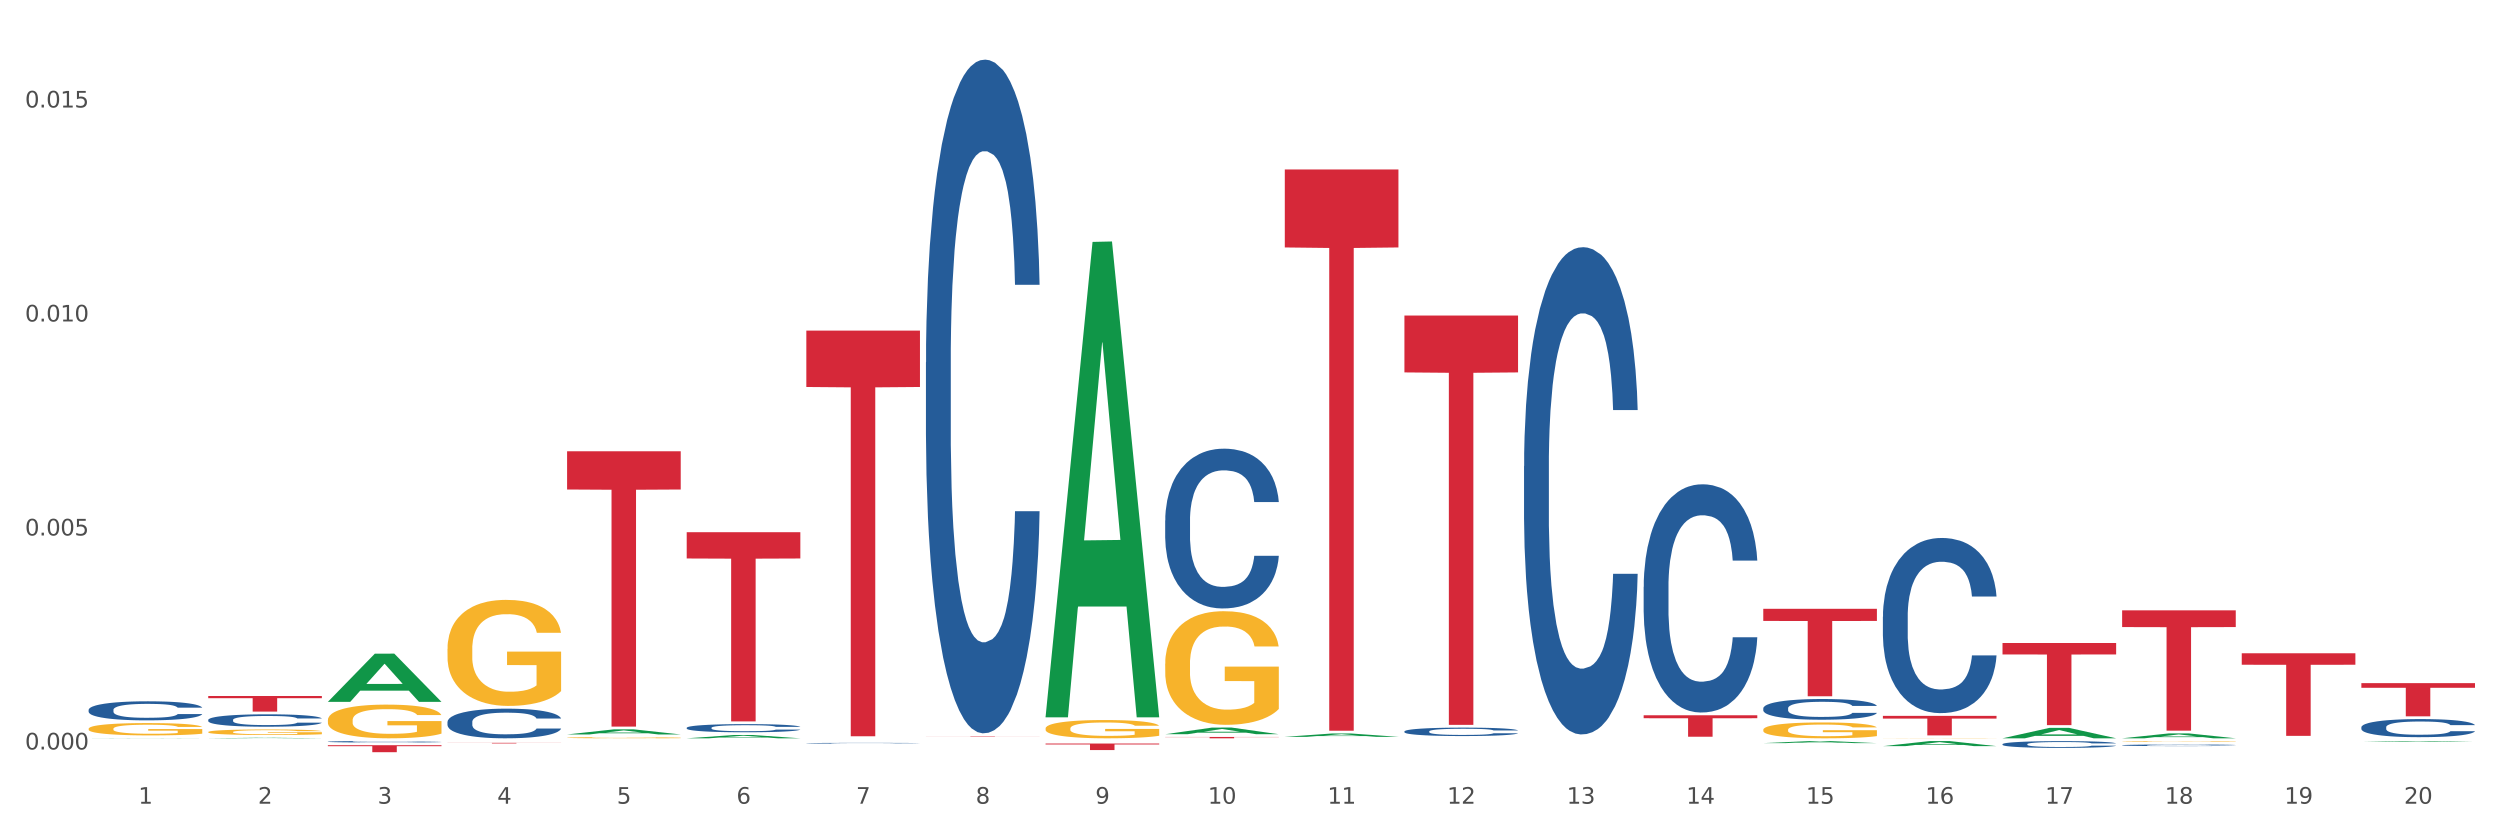<?xml version="1.0" encoding="utf-8" standalone="no"?>
<!DOCTYPE svg PUBLIC "-//W3C//DTD SVG 1.1//EN"
  "http://www.w3.org/Graphics/SVG/1.1/DTD/svg11.dtd">
<svg xmlns:xlink="http://www.w3.org/1999/xlink" width="1080pt" height="360pt" viewBox="0 0 1080 360" xmlns="http://www.w3.org/2000/svg" version="1.1">
 <rect x="0" y="0" width="1080" height="360" fill="#333333" stroke="none"/>
 <defs>
  <style type="text/css">*{stroke-linejoin: round; stroke-linecap: butt}</style>
 </defs>
 <g id="figure_1">
  <g id="patch_1">
   <path d="M 0 360 
L 1080 360 
L 1080 0 
L 0 0 
z
" style="fill: #ffffff; stroke: #ffffff; stroke-linejoin: miter"/>
  </g>
  <g id="axes_1">
   <g id="matplotlib.axis_1">
    <g id="xtick_1">
     <g id="text_1">
      <!-- 1 -->
      <g style="fill: #4d4d4d" transform="translate(59.775 347.204) scale(0.096 -0.096)">
       <defs>
        <path id="DejaVuSans-31" d="M 794 531 
L 1825 531 
L 1825 4091 
L 703 3866 
L 703 4441 
L 1819 4666 
L 2450 4666 
L 2450 531 
L 3481 531 
L 3481 0 
L 794 0 
L 794 531 
z
" transform="scale(0.016)"/>
       </defs>
       <use xlink:href="#DejaVuSans-31"/>
      </g>
     </g>
    </g>
    <g id="xtick_2">
     <g id="text_2">
      <!-- 2 -->
      <g style="fill: #4d4d4d" transform="translate(111.45 347.204) scale(0.096 -0.096)">
       <defs>
        <path id="DejaVuSans-32" d="M 1228 531 
L 3431 531 
L 3431 0 
L 469 0 
L 469 531 
Q 828 903 1448 1529 
Q 2069 2156 2228 2338 
Q 2531 2678 2651 2914 
Q 2772 3150 2772 3378 
Q 2772 3750 2511 3984 
Q 2250 4219 1831 4219 
Q 1534 4219 1204 4116 
Q 875 4013 500 3803 
L 500 4441 
Q 881 4594 1212 4672 
Q 1544 4750 1819 4750 
Q 2544 4750 2975 4387 
Q 3406 4025 3406 3419 
Q 3406 3131 3298 2873 
Q 3191 2616 2906 2266 
Q 2828 2175 2409 1742 
Q 1991 1309 1228 531 
z
" transform="scale(0.016)"/>
       </defs>
       <use xlink:href="#DejaVuSans-32"/>
      </g>
     </g>
    </g>
    <g id="xtick_3">
     <g id="text_3">
      <!-- 3 -->
      <g style="fill: #4d4d4d" transform="translate(163.125 347.204) scale(0.096 -0.096)">
       <defs>
        <path id="DejaVuSans-33" d="M 2597 2516 
Q 3050 2419 3304 2112 
Q 3559 1806 3559 1356 
Q 3559 666 3084 287 
Q 2609 -91 1734 -91 
Q 1441 -91 1130 -33 
Q 819 25 488 141 
L 488 750 
Q 750 597 1062 519 
Q 1375 441 1716 441 
Q 2309 441 2620 675 
Q 2931 909 2931 1356 
Q 2931 1769 2642 2001 
Q 2353 2234 1838 2234 
L 1294 2234 
L 1294 2753 
L 1863 2753 
Q 2328 2753 2575 2939 
Q 2822 3125 2822 3475 
Q 2822 3834 2567 4026 
Q 2313 4219 1838 4219 
Q 1578 4219 1281 4162 
Q 984 4106 628 3988 
L 628 4550 
Q 988 4650 1302 4700 
Q 1616 4750 1894 4750 
Q 2613 4750 3031 4423 
Q 3450 4097 3450 3541 
Q 3450 3153 3228 2886 
Q 3006 2619 2597 2516 
z
" transform="scale(0.016)"/>
       </defs>
       <use xlink:href="#DejaVuSans-33"/>
      </g>
     </g>
    </g>
    <g id="xtick_4">
     <g id="text_4">
      <!-- 4 -->
      <g style="fill: #4d4d4d" transform="translate(214.8 347.204) scale(0.096 -0.096)">
       <defs>
        <path id="DejaVuSans-34" d="M 2419 4116 
L 825 1625 
L 2419 1625 
L 2419 4116 
z
M 2253 4666 
L 3047 4666 
L 3047 1625 
L 3713 1625 
L 3713 1100 
L 3047 1100 
L 3047 0 
L 2419 0 
L 2419 1100 
L 313 1100 
L 313 1709 
L 2253 4666 
z
" transform="scale(0.016)"/>
       </defs>
       <use xlink:href="#DejaVuSans-34"/>
      </g>
     </g>
    </g>
    <g id="xtick_5">
     <g id="text_5">
      <!-- 5 -->
      <g style="fill: #4d4d4d" transform="translate(266.475 347.204) scale(0.096 -0.096)">
       <defs>
        <path id="DejaVuSans-35" d="M 691 4666 
L 3169 4666 
L 3169 4134 
L 1269 4134 
L 1269 2991 
Q 1406 3038 1543 3061 
Q 1681 3084 1819 3084 
Q 2600 3084 3056 2656 
Q 3513 2228 3513 1497 
Q 3513 744 3044 326 
Q 2575 -91 1722 -91 
Q 1428 -91 1123 -41 
Q 819 9 494 109 
L 494 744 
Q 775 591 1075 516 
Q 1375 441 1709 441 
Q 2250 441 2565 725 
Q 2881 1009 2881 1497 
Q 2881 1984 2565 2268 
Q 2250 2553 1709 2553 
Q 1456 2553 1204 2497 
Q 953 2441 691 2322 
L 691 4666 
z
" transform="scale(0.016)"/>
       </defs>
       <use xlink:href="#DejaVuSans-35"/>
      </g>
     </g>
    </g>
    <g id="xtick_6">
     <g id="text_6">
      <!-- 6 -->
      <g style="fill: #4d4d4d" transform="translate(318.15 347.204) scale(0.096 -0.096)">
       <defs>
        <path id="DejaVuSans-36" d="M 2113 2584 
Q 1688 2584 1439 2293 
Q 1191 2003 1191 1497 
Q 1191 994 1439 701 
Q 1688 409 2113 409 
Q 2538 409 2786 701 
Q 3034 994 3034 1497 
Q 3034 2003 2786 2293 
Q 2538 2584 2113 2584 
z
M 3366 4563 
L 3366 3988 
Q 3128 4100 2886 4159 
Q 2644 4219 2406 4219 
Q 1781 4219 1451 3797 
Q 1122 3375 1075 2522 
Q 1259 2794 1537 2939 
Q 1816 3084 2150 3084 
Q 2853 3084 3261 2657 
Q 3669 2231 3669 1497 
Q 3669 778 3244 343 
Q 2819 -91 2113 -91 
Q 1303 -91 875 529 
Q 447 1150 447 2328 
Q 447 3434 972 4092 
Q 1497 4750 2381 4750 
Q 2619 4750 2861 4703 
Q 3103 4656 3366 4563 
z
" transform="scale(0.016)"/>
       </defs>
       <use xlink:href="#DejaVuSans-36"/>
      </g>
     </g>
    </g>
    <g id="xtick_7">
     <g id="text_7">
      <!-- 7 -->
      <g style="fill: #4d4d4d" transform="translate(369.825 347.204) scale(0.096 -0.096)">
       <defs>
        <path id="DejaVuSans-37" d="M 525 4666 
L 3525 4666 
L 3525 4397 
L 1831 0 
L 1172 0 
L 2766 4134 
L 525 4134 
L 525 4666 
z
" transform="scale(0.016)"/>
       </defs>
       <use xlink:href="#DejaVuSans-37"/>
      </g>
     </g>
    </g>
    <g id="xtick_8">
     <g id="text_8">
      <!-- 8 -->
      <g style="fill: #4d4d4d" transform="translate(421.5 347.204) scale(0.096 -0.096)">
       <defs>
        <path id="DejaVuSans-38" d="M 2034 2216 
Q 1584 2216 1326 1975 
Q 1069 1734 1069 1313 
Q 1069 891 1326 650 
Q 1584 409 2034 409 
Q 2484 409 2743 651 
Q 3003 894 3003 1313 
Q 3003 1734 2745 1975 
Q 2488 2216 2034 2216 
z
M 1403 2484 
Q 997 2584 770 2862 
Q 544 3141 544 3541 
Q 544 4100 942 4425 
Q 1341 4750 2034 4750 
Q 2731 4750 3128 4425 
Q 3525 4100 3525 3541 
Q 3525 3141 3298 2862 
Q 3072 2584 2669 2484 
Q 3125 2378 3379 2068 
Q 3634 1759 3634 1313 
Q 3634 634 3220 271 
Q 2806 -91 2034 -91 
Q 1263 -91 848 271 
Q 434 634 434 1313 
Q 434 1759 690 2068 
Q 947 2378 1403 2484 
z
M 1172 3481 
Q 1172 3119 1398 2916 
Q 1625 2713 2034 2713 
Q 2441 2713 2670 2916 
Q 2900 3119 2900 3481 
Q 2900 3844 2670 4047 
Q 2441 4250 2034 4250 
Q 1625 4250 1398 4047 
Q 1172 3844 1172 3481 
z
" transform="scale(0.016)"/>
       </defs>
       <use xlink:href="#DejaVuSans-38"/>
      </g>
     </g>
    </g>
    <g id="xtick_9">
     <g id="text_9">
      <!-- 9 -->
      <g style="fill: #4d4d4d" transform="translate(473.175 347.204) scale(0.096 -0.096)">
       <defs>
        <path id="DejaVuSans-39" d="M 703 97 
L 703 672 
Q 941 559 1184 500 
Q 1428 441 1663 441 
Q 2288 441 2617 861 
Q 2947 1281 2994 2138 
Q 2813 1869 2534 1725 
Q 2256 1581 1919 1581 
Q 1219 1581 811 2004 
Q 403 2428 403 3163 
Q 403 3881 828 4315 
Q 1253 4750 1959 4750 
Q 2769 4750 3195 4129 
Q 3622 3509 3622 2328 
Q 3622 1225 3098 567 
Q 2575 -91 1691 -91 
Q 1453 -91 1209 -44 
Q 966 3 703 97 
z
M 1959 2075 
Q 2384 2075 2632 2365 
Q 2881 2656 2881 3163 
Q 2881 3666 2632 3958 
Q 2384 4250 1959 4250 
Q 1534 4250 1286 3958 
Q 1038 3666 1038 3163 
Q 1038 2656 1286 2365 
Q 1534 2075 1959 2075 
z
" transform="scale(0.016)"/>
       </defs>
       <use xlink:href="#DejaVuSans-39"/>
      </g>
     </g>
    </g>
    <g id="xtick_10">
     <g id="text_10">
      <!-- 10 -->
      <g style="fill: #4d4d4d" transform="translate(521.796 347.204) scale(0.096 -0.096)">
       <defs>
        <path id="DejaVuSans-30" d="M 2034 4250 
Q 1547 4250 1301 3770 
Q 1056 3291 1056 2328 
Q 1056 1369 1301 889 
Q 1547 409 2034 409 
Q 2525 409 2770 889 
Q 3016 1369 3016 2328 
Q 3016 3291 2770 3770 
Q 2525 4250 2034 4250 
z
M 2034 4750 
Q 2819 4750 3233 4129 
Q 3647 3509 3647 2328 
Q 3647 1150 3233 529 
Q 2819 -91 2034 -91 
Q 1250 -91 836 529 
Q 422 1150 422 2328 
Q 422 3509 836 4129 
Q 1250 4750 2034 4750 
z
" transform="scale(0.016)"/>
       </defs>
       <use xlink:href="#DejaVuSans-31"/>
       <use xlink:href="#DejaVuSans-30" transform="translate(63.623 0)"/>
      </g>
     </g>
    </g>
    <g id="xtick_11">
     <g id="text_11">
      <!-- 11 -->
      <g style="fill: #4d4d4d" transform="translate(573.471 347.204) scale(0.096 -0.096)">
       <use xlink:href="#DejaVuSans-31"/>
       <use xlink:href="#DejaVuSans-31" transform="translate(63.623 0)"/>
      </g>
     </g>
    </g>
    <g id="xtick_12">
     <g id="text_12">
      <!-- 12 -->
      <g style="fill: #4d4d4d" transform="translate(625.146 347.204) scale(0.096 -0.096)">
       <use xlink:href="#DejaVuSans-31"/>
       <use xlink:href="#DejaVuSans-32" transform="translate(63.623 0)"/>
      </g>
     </g>
    </g>
    <g id="xtick_13">
     <g id="text_13">
      <!-- 13 -->
      <g style="fill: #4d4d4d" transform="translate(676.821 347.204) scale(0.096 -0.096)">
       <use xlink:href="#DejaVuSans-31"/>
       <use xlink:href="#DejaVuSans-33" transform="translate(63.623 0)"/>
      </g>
     </g>
    </g>
    <g id="xtick_14">
     <g id="text_14">
      <!-- 14 -->
      <g style="fill: #4d4d4d" transform="translate(728.496 347.204) scale(0.096 -0.096)">
       <use xlink:href="#DejaVuSans-31"/>
       <use xlink:href="#DejaVuSans-34" transform="translate(63.623 0)"/>
      </g>
     </g>
    </g>
    <g id="xtick_15">
     <g id="text_15">
      <!-- 15 -->
      <g style="fill: #4d4d4d" transform="translate(780.171 347.204) scale(0.096 -0.096)">
       <use xlink:href="#DejaVuSans-31"/>
       <use xlink:href="#DejaVuSans-35" transform="translate(63.623 0)"/>
      </g>
     </g>
    </g>
    <g id="xtick_16">
     <g id="text_16">
      <!-- 16 -->
      <g style="fill: #4d4d4d" transform="translate(831.846 347.204) scale(0.096 -0.096)">
       <use xlink:href="#DejaVuSans-31"/>
       <use xlink:href="#DejaVuSans-36" transform="translate(63.623 0)"/>
      </g>
     </g>
    </g>
    <g id="xtick_17">
     <g id="text_17">
      <!-- 17 -->
      <g style="fill: #4d4d4d" transform="translate(883.521 347.204) scale(0.096 -0.096)">
       <use xlink:href="#DejaVuSans-31"/>
       <use xlink:href="#DejaVuSans-37" transform="translate(63.623 0)"/>
      </g>
     </g>
    </g>
    <g id="xtick_18">
     <g id="text_18">
      <!-- 18 -->
      <g style="fill: #4d4d4d" transform="translate(935.196 347.204) scale(0.096 -0.096)">
       <use xlink:href="#DejaVuSans-31"/>
       <use xlink:href="#DejaVuSans-38" transform="translate(63.623 0)"/>
      </g>
     </g>
    </g>
    <g id="xtick_19">
     <g id="text_19">
      <!-- 19 -->
      <g style="fill: #4d4d4d" transform="translate(986.871 347.204) scale(0.096 -0.096)">
       <use xlink:href="#DejaVuSans-31"/>
       <use xlink:href="#DejaVuSans-39" transform="translate(63.623 0)"/>
      </g>
     </g>
    </g>
    <g id="xtick_20">
     <g id="text_20">
      <!-- 20 -->
      <g style="fill: #4d4d4d" transform="translate(1038.546 347.204) scale(0.096 -0.096)">
       <use xlink:href="#DejaVuSans-32"/>
       <use xlink:href="#DejaVuSans-30" transform="translate(63.623 0)"/>
      </g>
     </g>
    </g>
    <g id="xtick_21"/>
    <g id="xtick_22"/>
    <g id="xtick_23"/>
    <g id="xtick_24"/>
    <g id="xtick_25"/>
    <g id="xtick_26"/>
    <g id="xtick_27"/>
    <g id="xtick_28"/>
    <g id="xtick_29"/>
    <g id="xtick_30"/>
    <g id="xtick_31"/>
    <g id="xtick_32"/>
    <g id="xtick_33"/>
    <g id="xtick_34"/>
    <g id="xtick_35"/>
    <g id="xtick_36"/>
    <g id="xtick_37"/>
    <g id="xtick_38"/>
    <g id="xtick_39"/>
   </g>
   <g id="matplotlib.axis_2">
    <g id="ytick_1">
     <g id="text_21">
      <!-- 0.000 -->
      <g style="fill: #4d4d4d" transform="translate(10.8 323.775) scale(0.096 -0.096)">
       <defs>
        <path id="DejaVuSans-2e" d="M 684 794 
L 1344 794 
L 1344 0 
L 684 0 
L 684 794 
z
" transform="scale(0.016)"/>
       </defs>
       <use xlink:href="#DejaVuSans-30"/>
       <use xlink:href="#DejaVuSans-2e" transform="translate(63.623 0)"/>
       <use xlink:href="#DejaVuSans-30" transform="translate(95.41 0)"/>
       <use xlink:href="#DejaVuSans-30" transform="translate(159.033 0)"/>
       <use xlink:href="#DejaVuSans-30" transform="translate(222.656 0)"/>
      </g>
     </g>
    </g>
    <g id="ytick_2">
     <g id="text_22">
      <!-- 0.005 -->
      <g style="fill: #4d4d4d" transform="translate(10.8 231.331) scale(0.096 -0.096)">
       <use xlink:href="#DejaVuSans-30"/>
       <use xlink:href="#DejaVuSans-2e" transform="translate(63.623 0)"/>
       <use xlink:href="#DejaVuSans-30" transform="translate(95.41 0)"/>
       <use xlink:href="#DejaVuSans-30" transform="translate(159.033 0)"/>
       <use xlink:href="#DejaVuSans-35" transform="translate(222.656 0)"/>
      </g>
     </g>
    </g>
    <g id="ytick_3">
     <g id="text_23">
      <!-- 0.010 -->
      <g style="fill: #4d4d4d" transform="translate(10.8 138.887) scale(0.096 -0.096)">
       <use xlink:href="#DejaVuSans-30"/>
       <use xlink:href="#DejaVuSans-2e" transform="translate(63.623 0)"/>
       <use xlink:href="#DejaVuSans-30" transform="translate(95.41 0)"/>
       <use xlink:href="#DejaVuSans-31" transform="translate(159.033 0)"/>
       <use xlink:href="#DejaVuSans-30" transform="translate(222.656 0)"/>
      </g>
     </g>
    </g>
    <g id="ytick_4">
     <g id="text_24">
      <!-- 0.015 -->
      <g style="fill: #4d4d4d" transform="translate(10.8 46.442) scale(0.096 -0.096)">
       <use xlink:href="#DejaVuSans-30"/>
       <use xlink:href="#DejaVuSans-2e" transform="translate(63.623 0)"/>
       <use xlink:href="#DejaVuSans-30" transform="translate(95.41 0)"/>
       <use xlink:href="#DejaVuSans-31" transform="translate(159.033 0)"/>
       <use xlink:href="#DejaVuSans-35" transform="translate(222.656 0)"/>
      </g>
     </g>
    </g>
    <g id="ytick_5"/>
    <g id="ytick_6"/>
    <g id="ytick_7"/>
   </g>
   <g id="PolyCollection_1">
    <path d="M 38.283 318.951 
L 38.334 318.951 
L 58.577 318.873 
L 66.979 318.873 
L 87.374 318.951 
L 77.657 318.951 
L 73.254 318.933 
L 52.352 318.933 
L 52.201 318.933 
L 47.949 318.951 
L 38.283 318.951 
L 38.283 318.951 
L 54.984 318.922 
L 70.623 318.922 
L 62.879 318.889 
L 62.778 318.889 
L 62.677 318.89 
L 54.934 318.922 
L 54.984 318.922 
L 38.283 318.951 
z
" clip-path="url(#p97a08d7b1f)" style="fill: #109648"/>
    <path d="M 813.409 309.248 
L 862.5 309.248 
L 862.5 310.423 
L 843.189 310.43 
L 843.189 317.7 
L 832.603 317.7 
L 832.603 310.43 
L 813.409 310.423 
L 813.409 309.256 
L 813.409 309.248 
z
" clip-path="url(#p97a08d7b1f)" style="fill: #d62839"/>
    <path d="M 865.084 277.789 
L 914.175 277.789 
L 914.175 282.718 
L 894.864 282.751 
L 894.864 313.256 
L 884.278 313.256 
L 884.278 282.751 
L 865.084 282.718 
L 865.084 277.822 
L 865.084 277.789 
z
" clip-path="url(#p97a08d7b1f)" style="fill: #d62839"/>
    <path d="M 916.759 263.673 
L 965.85 263.673 
L 965.85 270.894 
L 946.539 270.943 
L 946.539 315.639 
L 935.953 315.639 
L 935.953 270.943 
L 916.759 270.894 
L 916.759 263.722 
L 916.759 263.673 
z
" clip-path="url(#p97a08d7b1f)" style="fill: #d62839"/>
    <path d="M 968.434 282.21 
L 1017.525 282.21 
L 1017.525 287.171 
L 998.214 287.204 
L 998.214 317.906 
L 987.628 317.906 
L 987.628 287.204 
L 968.434 287.171 
L 968.434 282.243 
L 968.434 282.21 
z
" clip-path="url(#p97a08d7b1f)" style="fill: #d62839"/>
    <path d="M 1020.109 295.126 
L 1069.2 295.126 
L 1069.2 297.118 
L 1049.889 297.132 
L 1049.889 309.462 
L 1039.303 309.462 
L 1039.303 297.132 
L 1020.109 297.118 
L 1020.109 295.139 
L 1020.109 295.126 
z
" clip-path="url(#p97a08d7b1f)" style="fill: #d62839"/>
    <path d="M 1020.109 314.153 
L 1020.167 314.146 
L 1020.167 313.946 
L 1020.341 313.675 
L 1020.979 313.175 
L 1021.792 312.796 
L 1023.184 312.353 
L 1023.939 312.168 
L 1024.925 311.961 
L 1026.956 311.625 
L 1029.277 311.339 
L 1030.902 311.182 
L 1032.12 311.082 
L 1034.848 310.904 
L 1036.414 310.825 
L 1038.039 310.761 
L 1039.432 310.718 
L 1041.753 310.668 
L 1043.61 310.647 
L 1045.757 310.64 
L 1047.556 310.647 
L 1049.935 310.675 
L 1053.417 310.761 
L 1054.751 310.811 
L 1056.55 310.897 
L 1058.407 311.011 
L 1059.916 311.125 
L 1061.656 311.289 
L 1063.455 311.504 
L 1065.196 311.775 
L 1066.415 312.025 
L 1067.401 312.289 
L 1068.272 312.611 
L 1068.91 312.961 
L 1069.2 313.253 
L 1058.581 313.253 
L 1058.291 312.989 
L 1057.711 312.703 
L 1057.13 312.511 
L 1056.492 312.353 
L 1055.506 312.175 
L 1054.635 312.061 
L 1053.184 311.925 
L 1051.85 311.839 
L 1050.747 311.789 
L 1049.413 311.746 
L 1046.569 311.704 
L 1044.538 311.704 
L 1043.262 311.718 
L 1041.695 311.754 
L 1040.36 311.804 
L 1038.794 311.889 
L 1037.575 311.982 
L 1036.356 312.104 
L 1035.66 312.189 
L 1034.616 312.346 
L 1033.919 312.475 
L 1032.991 312.696 
L 1032.469 312.853 
L 1031.54 313.26 
L 1031.134 313.56 
L 1030.96 313.768 
L 1030.844 313.996 
L 1030.844 315.11 
L 1031.192 315.61 
L 1031.482 315.824 
L 1031.946 316.067 
L 1032.817 316.381 
L 1034.093 316.688 
L 1035.428 316.91 
L 1036.531 317.046 
L 1037.575 317.146 
L 1038.619 317.224 
L 1039.896 317.295 
L 1040.941 317.338 
L 1042.507 317.381 
L 1044.364 317.403 
L 1045.815 317.403 
L 1048.774 317.367 
L 1050.109 317.331 
L 1051.386 317.281 
L 1052.778 317.203 
L 1053.881 317.117 
L 1054.519 317.053 
L 1055.564 316.917 
L 1056.376 316.774 
L 1057.072 316.61 
L 1057.536 316.467 
L 1058.059 316.253 
L 1058.465 316.01 
L 1058.581 315.881 
L 1069.2 315.881 
L 1068.968 316.139 
L 1068.562 316.389 
L 1067.749 316.724 
L 1067.111 316.917 
L 1066.125 317.153 
L 1065.08 317.353 
L 1063.629 317.574 
L 1062.295 317.738 
L 1060.902 317.881 
L 1059.393 318.01 
L 1056.666 318.188 
L 1055.68 318.238 
L 1053.591 318.324 
L 1051.966 318.374 
L 1049.587 318.424 
L 1047.15 318.452 
L 1044.596 318.46 
L 1042.333 318.445 
L 1039.838 318.402 
L 1038.271 318.36 
L 1036.531 318.295 
L 1034.5 318.195 
L 1032.585 318.074 
L 1030.786 317.931 
L 1029.103 317.767 
L 1027.536 317.581 
L 1025.505 317.274 
L 1023.997 316.974 
L 1022.894 316.696 
L 1022.14 316.46 
L 1021.385 316.16 
L 1020.979 315.953 
L 1020.341 315.453 
L 1020.109 314.989 
L 1020.109 314.153 
z
" clip-path="url(#p97a08d7b1f)" style="fill: #255c99"/>
    <path d="M 38.283 314.831 
L 38.341 314.826 
L 38.341 314.651 
L 38.457 314.501 
L 39.036 314.136 
L 39.906 313.834 
L 40.543 313.674 
L 41.181 313.543 
L 41.934 313.411 
L 42.862 313.275 
L 44.543 313.076 
L 45.586 312.974 
L 46.861 312.867 
L 49.179 312.711 
L 50.86 312.624 
L 52.599 312.551 
L 55.439 312.463 
L 57.294 312.424 
L 59.264 312.395 
L 61.64 312.376 
L 63.437 312.371 
L 67.378 312.385 
L 70.74 312.429 
L 72.363 312.463 
L 74.449 312.521 
L 75.551 312.56 
L 77.347 312.638 
L 79.202 312.74 
L 80.477 312.828 
L 82.39 312.993 
L 83.839 313.158 
L 85.172 313.363 
L 85.867 313.504 
L 86.389 313.635 
L 86.853 313.786 
L 87.316 314.024 
L 76.884 314.024 
L 76.478 313.854 
L 75.84 313.693 
L 74.913 313.538 
L 74.102 313.44 
L 72.711 313.319 
L 71.436 313.241 
L 70.102 313.183 
L 68.48 313.134 
L 67.205 313.11 
L 65.408 313.09 
L 61.872 313.095 
L 59.496 313.134 
L 57.873 313.183 
L 56.83 313.226 
L 55.903 313.275 
L 54.859 313.343 
L 53.642 313.445 
L 52.773 313.538 
L 51.903 313.654 
L 51.208 313.771 
L 50.57 313.907 
L 50.049 314.053 
L 49.643 314.204 
L 49.295 314.389 
L 49.005 314.695 
L 49.005 315.361 
L 49.121 315.512 
L 49.411 315.711 
L 49.759 315.862 
L 50.338 316.042 
L 50.86 316.164 
L 51.845 316.339 
L 52.947 316.485 
L 53.816 316.577 
L 54.685 316.655 
L 56.192 316.762 
L 57.873 316.849 
L 59.322 316.903 
L 61.293 316.951 
L 62.626 316.971 
L 63.785 316.981 
L 66.625 316.981 
L 68.654 316.966 
L 70.914 316.932 
L 72.653 316.888 
L 74.102 316.835 
L 75.725 316.747 
L 76.768 316.664 
L 76.768 315.648 
L 64.017 315.643 
L 64.017 314.967 
L 87.374 314.967 
L 87.374 316.951 
L 86.389 317.053 
L 85.288 317.146 
L 84.129 317.229 
L 82.39 317.331 
L 80.303 317.428 
L 78.449 317.496 
L 76.478 317.554 
L 74.16 317.608 
L 71.146 317.656 
L 69.291 317.676 
L 66.973 317.69 
L 64.249 317.695 
L 61.872 317.686 
L 59.554 317.661 
L 57.12 317.618 
L 54.743 317.554 
L 52.947 317.491 
L 51.15 317.413 
L 49.237 317.311 
L 47.73 317.214 
L 46.571 317.126 
L 45.296 317.015 
L 43.905 316.869 
L 42.862 316.737 
L 41.934 316.601 
L 40.949 316.426 
L 40.254 316.275 
L 39.558 316.086 
L 39.152 315.945 
L 38.689 315.726 
L 38.341 315.42 
L 38.283 314.831 
z
" clip-path="url(#p97a08d7b1f)" style="fill: #f7b32b"/>
    <path d="M 865.084 321.482 
L 865.142 321.479 
L 865.142 321.404 
L 865.316 321.303 
L 865.954 321.116 
L 866.766 320.974 
L 868.159 320.809 
L 868.913 320.739 
L 869.9 320.662 
L 871.931 320.536 
L 874.252 320.43 
L 875.877 320.371 
L 877.095 320.334 
L 879.823 320.267 
L 881.389 320.237 
L 883.014 320.213 
L 884.407 320.197 
L 886.728 320.179 
L 888.585 320.171 
L 890.732 320.168 
L 892.531 320.171 
L 894.91 320.181 
L 898.391 320.213 
L 899.726 320.232 
L 901.525 320.264 
L 903.382 320.307 
L 904.89 320.35 
L 906.631 320.411 
L 908.43 320.491 
L 910.171 320.593 
L 911.39 320.686 
L 912.376 320.785 
L 913.246 320.905 
L 913.885 321.036 
L 914.175 321.145 
L 903.556 321.145 
L 903.266 321.046 
L 902.685 320.94 
L 902.105 320.868 
L 901.467 320.809 
L 900.48 320.742 
L 899.61 320.699 
L 898.159 320.649 
L 896.825 320.617 
L 895.722 320.598 
L 894.388 320.582 
L 891.544 320.566 
L 889.513 320.566 
L 888.237 320.571 
L 886.67 320.585 
L 885.335 320.603 
L 883.768 320.635 
L 882.55 320.67 
L 881.331 320.715 
L 880.635 320.747 
L 879.59 320.806 
L 878.894 320.854 
L 877.966 320.937 
L 877.443 320.996 
L 876.515 321.148 
L 876.109 321.26 
L 875.935 321.338 
L 875.819 321.423 
L 875.819 321.84 
L 876.167 322.026 
L 876.457 322.107 
L 876.921 322.197 
L 877.792 322.315 
L 879.068 322.43 
L 880.403 322.512 
L 881.505 322.563 
L 882.55 322.601 
L 883.594 322.63 
L 884.871 322.657 
L 885.915 322.673 
L 887.482 322.689 
L 889.339 322.697 
L 890.79 322.697 
L 893.749 322.683 
L 895.084 322.67 
L 896.36 322.651 
L 897.753 322.622 
L 898.856 322.59 
L 899.494 322.566 
L 900.538 322.515 
L 901.351 322.462 
L 902.047 322.4 
L 902.511 322.347 
L 903.034 322.267 
L 903.44 322.176 
L 903.556 322.128 
L 914.175 322.128 
L 913.943 322.224 
L 913.537 322.317 
L 912.724 322.443 
L 912.086 322.515 
L 911.099 322.603 
L 910.055 322.678 
L 908.604 322.761 
L 907.27 322.822 
L 905.877 322.876 
L 904.368 322.924 
L 901.641 322.99 
L 900.654 323.009 
L 898.565 323.041 
L 896.941 323.06 
L 894.562 323.078 
L 892.124 323.089 
L 889.571 323.092 
L 887.308 323.086 
L 884.813 323.07 
L 883.246 323.054 
L 881.505 323.03 
L 879.474 322.993 
L 877.56 322.948 
L 875.761 322.894 
L 874.078 322.833 
L 872.511 322.763 
L 870.48 322.649 
L 868.971 322.536 
L 867.869 322.432 
L 867.115 322.344 
L 866.36 322.232 
L 865.954 322.155 
L 865.316 321.968 
L 865.084 321.794 
L 865.084 321.482 
z
" clip-path="url(#p97a08d7b1f)" style="fill: #255c99"/>
    <path d="M 813.409 266.399 
L 813.467 266.33 
L 813.467 264.395 
L 813.641 261.769 
L 814.279 256.932 
L 815.091 253.269 
L 816.484 248.984 
L 817.238 247.188 
L 818.225 245.184 
L 820.256 241.936 
L 822.577 239.171 
L 824.202 237.651 
L 825.42 236.683 
L 828.148 234.956 
L 829.714 234.196 
L 831.339 233.574 
L 832.732 233.159 
L 835.053 232.675 
L 836.91 232.468 
L 839.057 232.399 
L 840.856 232.468 
L 843.235 232.744 
L 846.716 233.574 
L 848.051 234.057 
L 849.85 234.887 
L 851.707 235.992 
L 853.215 237.098 
L 854.956 238.688 
L 856.755 240.761 
L 858.496 243.387 
L 859.715 245.805 
L 860.701 248.362 
L 861.571 251.472 
L 862.21 254.858 
L 862.5 257.692 
L 851.881 257.692 
L 851.591 255.135 
L 851.01 252.371 
L 850.43 250.505 
L 849.792 248.984 
L 848.805 247.257 
L 847.935 246.151 
L 846.484 244.838 
L 845.15 244.009 
L 844.047 243.525 
L 842.712 243.11 
L 839.869 242.696 
L 837.838 242.696 
L 836.562 242.834 
L 834.995 243.179 
L 833.66 243.663 
L 832.093 244.492 
L 830.875 245.391 
L 829.656 246.566 
L 828.96 247.395 
L 827.915 248.915 
L 827.219 250.159 
L 826.291 252.302 
L 825.768 253.822 
L 824.84 257.761 
L 824.434 260.663 
L 824.26 262.668 
L 824.144 264.879 
L 824.144 275.66 
L 824.492 280.497 
L 824.782 282.57 
L 825.246 284.92 
L 826.117 287.961 
L 827.393 290.932 
L 828.728 293.074 
L 829.83 294.387 
L 830.875 295.355 
L 831.919 296.115 
L 833.196 296.806 
L 834.24 297.221 
L 835.807 297.635 
L 837.664 297.843 
L 839.115 297.843 
L 842.074 297.497 
L 843.409 297.152 
L 844.685 296.668 
L 846.078 295.908 
L 847.181 295.079 
L 847.819 294.457 
L 848.863 293.144 
L 849.676 291.761 
L 850.372 290.172 
L 850.836 288.79 
L 851.359 286.717 
L 851.765 284.367 
L 851.881 283.123 
L 862.5 283.123 
L 862.268 285.611 
L 861.862 288.03 
L 861.049 291.278 
L 860.411 293.144 
L 859.424 295.424 
L 858.38 297.359 
L 856.929 299.501 
L 855.595 301.091 
L 854.202 302.473 
L 852.693 303.717 
L 849.966 305.445 
L 848.979 305.928 
L 846.89 306.758 
L 845.266 307.241 
L 842.887 307.725 
L 840.449 308.001 
L 837.896 308.071 
L 835.633 307.932 
L 833.138 307.518 
L 831.571 307.103 
L 829.83 306.481 
L 827.799 305.514 
L 825.884 304.339 
L 824.086 302.957 
L 822.403 301.367 
L 820.836 299.57 
L 818.805 296.599 
L 817.296 293.696 
L 816.194 291.001 
L 815.44 288.721 
L 814.685 285.818 
L 814.279 283.814 
L 813.641 278.977 
L 813.409 274.485 
L 813.409 266.399 
z
" clip-path="url(#p97a08d7b1f)" style="fill: #255c99"/>
    <path d="M 761.734 305.99 
L 761.792 305.982 
L 761.792 305.753 
L 761.966 305.442 
L 762.604 304.87 
L 763.416 304.437 
L 764.809 303.93 
L 765.563 303.718 
L 766.55 303.481 
L 768.581 303.097 
L 770.902 302.77 
L 772.527 302.59 
L 773.745 302.475 
L 776.473 302.271 
L 778.039 302.181 
L 779.664 302.107 
L 781.057 302.058 
L 783.378 302.001 
L 785.235 301.977 
L 787.382 301.969 
L 789.181 301.977 
L 791.56 302.009 
L 795.041 302.107 
L 796.376 302.165 
L 798.175 302.263 
L 800.032 302.394 
L 801.54 302.524 
L 803.281 302.712 
L 805.08 302.958 
L 806.821 303.268 
L 808.039 303.554 
L 809.026 303.857 
L 809.896 304.224 
L 810.535 304.625 
L 810.825 304.96 
L 800.206 304.96 
L 799.916 304.658 
L 799.335 304.331 
L 798.755 304.11 
L 798.117 303.93 
L 797.13 303.726 
L 796.26 303.595 
L 794.809 303.44 
L 793.475 303.342 
L 792.372 303.285 
L 791.037 303.235 
L 788.194 303.186 
L 786.163 303.186 
L 784.887 303.203 
L 783.32 303.244 
L 781.985 303.301 
L 780.418 303.399 
L 779.2 303.505 
L 777.981 303.644 
L 777.285 303.742 
L 776.24 303.922 
L 775.544 304.069 
L 774.616 304.323 
L 774.093 304.502 
L 773.165 304.968 
L 772.759 305.312 
L 772.585 305.549 
L 772.469 305.81 
L 772.469 307.085 
L 772.817 307.657 
L 773.107 307.903 
L 773.571 308.181 
L 774.442 308.54 
L 775.718 308.892 
L 777.053 309.145 
L 778.155 309.3 
L 779.2 309.415 
L 780.244 309.505 
L 781.521 309.586 
L 782.565 309.636 
L 784.132 309.685 
L 785.989 309.709 
L 787.44 309.709 
L 790.399 309.668 
L 791.734 309.627 
L 793.01 309.57 
L 794.403 309.48 
L 795.506 309.382 
L 796.144 309.309 
L 797.188 309.153 
L 798.001 308.99 
L 798.697 308.802 
L 799.161 308.638 
L 799.684 308.393 
L 800.09 308.115 
L 800.206 307.968 
L 810.825 307.968 
L 810.593 308.262 
L 810.187 308.548 
L 809.374 308.933 
L 808.736 309.153 
L 807.749 309.423 
L 806.705 309.652 
L 805.254 309.905 
L 803.92 310.093 
L 802.527 310.257 
L 801.018 310.404 
L 798.291 310.608 
L 797.304 310.665 
L 795.215 310.764 
L 793.591 310.821 
L 791.212 310.878 
L 788.774 310.911 
L 786.221 310.919 
L 783.958 310.902 
L 781.463 310.853 
L 779.896 310.804 
L 778.155 310.731 
L 776.124 310.616 
L 774.209 310.477 
L 772.411 310.314 
L 770.728 310.126 
L 769.161 309.913 
L 767.13 309.562 
L 765.621 309.219 
L 764.519 308.9 
L 763.764 308.63 
L 763.01 308.287 
L 762.604 308.05 
L 761.966 307.478 
L 761.734 306.946 
L 761.734 305.99 
z
" clip-path="url(#p97a08d7b1f)" style="fill: #255c99"/>
    <path d="M 710.058 253.514 
L 710.117 253.424 
L 710.117 250.903 
L 710.291 247.481 
L 710.929 241.178 
L 711.741 236.406 
L 713.134 230.823 
L 713.888 228.482 
L 714.875 225.871 
L 716.906 221.639 
L 719.227 218.038 
L 720.852 216.057 
L 722.07 214.796 
L 724.797 212.545 
L 726.364 211.555 
L 727.989 210.744 
L 729.382 210.204 
L 731.703 209.574 
L 733.56 209.304 
L 735.707 209.214 
L 737.506 209.304 
L 739.885 209.664 
L 743.366 210.744 
L 744.701 211.375 
L 746.5 212.455 
L 748.357 213.896 
L 749.865 215.336 
L 751.606 217.407 
L 753.405 220.109 
L 755.146 223.53 
L 756.364 226.682 
L 757.351 230.013 
L 758.221 234.065 
L 758.86 238.477 
L 759.15 242.169 
L 748.531 242.169 
L 748.241 238.837 
L 747.66 235.235 
L 747.08 232.804 
L 746.442 230.823 
L 745.455 228.572 
L 744.585 227.132 
L 743.134 225.421 
L 741.8 224.34 
L 740.697 223.71 
L 739.362 223.17 
L 736.519 222.63 
L 734.488 222.63 
L 733.211 222.81 
L 731.645 223.26 
L 730.31 223.89 
L 728.743 224.971 
L 727.525 226.141 
L 726.306 227.672 
L 725.61 228.753 
L 724.565 230.733 
L 723.869 232.354 
L 722.941 235.145 
L 722.418 237.126 
L 721.49 242.259 
L 721.084 246.04 
L 720.91 248.652 
L 720.794 251.533 
L 720.794 265.579 
L 721.142 271.882 
L 721.432 274.584 
L 721.896 277.645 
L 722.767 281.607 
L 724.043 285.479 
L 725.378 288.27 
L 726.48 289.981 
L 727.525 291.241 
L 728.569 292.232 
L 729.846 293.132 
L 730.89 293.672 
L 732.457 294.213 
L 734.314 294.483 
L 735.765 294.483 
L 738.724 294.033 
L 740.059 293.582 
L 741.335 292.952 
L 742.728 291.962 
L 743.831 290.881 
L 744.469 290.071 
L 745.513 288.36 
L 746.326 286.559 
L 747.022 284.488 
L 747.486 282.687 
L 748.008 279.986 
L 748.415 276.925 
L 748.531 275.304 
L 759.15 275.304 
L 758.918 278.545 
L 758.511 281.697 
L 757.699 285.929 
L 757.061 288.36 
L 756.074 291.331 
L 755.03 293.852 
L 753.579 296.644 
L 752.244 298.715 
L 750.852 300.516 
L 749.343 302.136 
L 746.616 304.387 
L 745.629 305.018 
L 743.54 306.098 
L 741.916 306.728 
L 739.536 307.359 
L 737.099 307.719 
L 734.546 307.809 
L 732.283 307.629 
L 729.788 307.089 
L 728.221 306.548 
L 726.48 305.738 
L 724.449 304.477 
L 722.534 302.947 
L 720.736 301.146 
L 719.053 299.075 
L 717.486 296.734 
L 715.455 292.862 
L 713.946 289.08 
L 712.844 285.569 
L 712.089 282.597 
L 711.335 278.816 
L 710.929 276.204 
L 710.291 269.901 
L 710.058 264.049 
L 710.058 253.514 
z
" clip-path="url(#p97a08d7b1f)" style="fill: #255c99"/>
    <path d="M 658.383 201.365 
L 658.441 201.173 
L 658.441 195.79 
L 658.616 188.485 
L 659.254 175.028 
L 660.066 164.839 
L 661.459 152.92 
L 662.213 147.922 
L 663.2 142.347 
L 665.231 133.312 
L 667.552 125.622 
L 669.177 121.393 
L 670.395 118.701 
L 673.122 113.895 
L 674.689 111.781 
L 676.314 110.051 
L 677.707 108.897 
L 680.028 107.551 
L 681.885 106.975 
L 684.032 106.782 
L 685.83 106.975 
L 688.21 107.744 
L 691.691 110.051 
L 693.026 111.396 
L 694.825 113.703 
L 696.682 116.779 
L 698.19 119.855 
L 699.931 124.276 
L 701.73 130.044 
L 703.471 137.349 
L 704.689 144.077 
L 705.676 151.19 
L 706.546 159.841 
L 707.185 169.261 
L 707.475 177.143 
L 696.856 177.143 
L 696.566 170.03 
L 695.985 162.34 
L 695.405 157.15 
L 694.767 152.92 
L 693.78 148.114 
L 692.91 145.038 
L 691.459 141.386 
L 690.125 139.079 
L 689.022 137.733 
L 687.687 136.58 
L 684.844 135.426 
L 682.813 135.426 
L 681.536 135.811 
L 679.97 136.772 
L 678.635 138.118 
L 677.068 140.425 
L 675.85 142.924 
L 674.631 146.192 
L 673.935 148.499 
L 672.89 152.728 
L 672.194 156.188 
L 671.266 162.148 
L 670.743 166.377 
L 669.815 177.335 
L 669.409 185.409 
L 669.235 190.984 
L 669.119 197.136 
L 669.119 227.125 
L 669.467 240.582 
L 669.757 246.349 
L 670.221 252.885 
L 671.091 261.344 
L 672.368 269.61 
L 673.703 275.57 
L 674.805 279.222 
L 675.85 281.914 
L 676.894 284.028 
L 678.171 285.951 
L 679.215 287.104 
L 680.782 288.258 
L 682.639 288.834 
L 684.09 288.834 
L 687.049 287.873 
L 688.384 286.912 
L 689.66 285.566 
L 691.053 283.452 
L 692.155 281.145 
L 692.794 279.415 
L 693.838 275.762 
L 694.651 271.917 
L 695.347 267.496 
L 695.811 263.651 
L 696.333 257.884 
L 696.74 251.348 
L 696.856 247.887 
L 707.475 247.887 
L 707.243 254.808 
L 706.836 261.536 
L 706.024 270.572 
L 705.386 275.762 
L 704.399 282.106 
L 703.355 287.489 
L 701.904 293.448 
L 700.569 297.87 
L 699.177 301.715 
L 697.668 305.175 
L 694.941 309.981 
L 693.954 311.327 
L 691.865 313.634 
L 690.241 314.979 
L 687.861 316.325 
L 685.424 317.094 
L 682.871 317.286 
L 680.608 316.902 
L 678.113 315.748 
L 676.546 314.595 
L 674.805 312.865 
L 672.774 310.173 
L 670.859 306.905 
L 669.061 303.06 
L 667.378 298.639 
L 665.811 293.641 
L 663.78 285.374 
L 662.271 277.3 
L 661.169 269.803 
L 660.414 263.459 
L 659.66 255.385 
L 659.254 249.81 
L 658.616 236.353 
L 658.383 223.857 
L 658.383 201.365 
z
" clip-path="url(#p97a08d7b1f)" style="fill: #255c99"/>
    <path d="M 606.708 315.969 
L 606.766 315.965 
L 606.766 315.872 
L 606.941 315.746 
L 607.579 315.513 
L 608.391 315.336 
L 609.784 315.13 
L 610.538 315.044 
L 611.525 314.947 
L 613.556 314.791 
L 615.877 314.658 
L 617.502 314.584 
L 618.72 314.538 
L 621.447 314.455 
L 623.014 314.418 
L 624.639 314.388 
L 626.032 314.368 
L 628.353 314.345 
L 630.21 314.335 
L 632.357 314.331 
L 634.155 314.335 
L 636.535 314.348 
L 640.016 314.388 
L 641.351 314.411 
L 643.15 314.451 
L 645.007 314.505 
L 646.515 314.558 
L 648.256 314.634 
L 650.055 314.734 
L 651.796 314.861 
L 653.014 314.977 
L 654.001 315.1 
L 654.871 315.25 
L 655.51 315.413 
L 655.8 315.549 
L 645.181 315.549 
L 644.891 315.426 
L 644.31 315.293 
L 643.73 315.203 
L 643.092 315.13 
L 642.105 315.047 
L 641.235 314.994 
L 639.784 314.93 
L 638.449 314.891 
L 637.347 314.867 
L 636.012 314.847 
L 633.169 314.827 
L 631.138 314.827 
L 629.861 314.834 
L 628.295 314.851 
L 626.96 314.874 
L 625.393 314.914 
L 624.175 314.957 
L 622.956 315.014 
L 622.26 315.054 
L 621.215 315.127 
L 620.519 315.187 
L 619.591 315.29 
L 619.068 315.363 
L 618.14 315.553 
L 617.734 315.693 
L 617.56 315.789 
L 617.444 315.896 
L 617.444 316.415 
L 617.792 316.648 
L 618.082 316.747 
L 618.546 316.861 
L 619.416 317.007 
L 620.693 317.15 
L 622.028 317.253 
L 623.13 317.316 
L 624.175 317.363 
L 625.219 317.4 
L 626.496 317.433 
L 627.54 317.453 
L 629.107 317.473 
L 630.964 317.483 
L 632.415 317.483 
L 635.374 317.466 
L 636.709 317.45 
L 637.985 317.426 
L 639.378 317.39 
L 640.48 317.35 
L 641.119 317.32 
L 642.163 317.257 
L 642.976 317.19 
L 643.672 317.113 
L 644.136 317.047 
L 644.658 316.947 
L 645.065 316.834 
L 645.181 316.774 
L 655.8 316.774 
L 655.568 316.894 
L 655.161 317.01 
L 654.349 317.167 
L 653.711 317.257 
L 652.724 317.366 
L 651.68 317.46 
L 650.229 317.563 
L 648.894 317.639 
L 647.502 317.706 
L 645.993 317.766 
L 643.266 317.849 
L 642.279 317.872 
L 640.19 317.912 
L 638.566 317.935 
L 636.186 317.959 
L 633.749 317.972 
L 631.196 317.975 
L 628.933 317.969 
L 626.438 317.949 
L 624.871 317.929 
L 623.13 317.899 
L 621.099 317.852 
L 619.184 317.796 
L 617.385 317.729 
L 615.703 317.653 
L 614.136 317.566 
L 612.105 317.423 
L 610.596 317.283 
L 609.494 317.153 
L 608.739 317.044 
L 607.985 316.904 
L 607.579 316.807 
L 606.941 316.574 
L 606.708 316.358 
L 606.708 315.969 
z
" clip-path="url(#p97a08d7b1f)" style="fill: #255c99"/>
    <path d="M 503.358 224.842 
L 503.416 224.779 
L 503.416 223.013 
L 503.59 220.618 
L 504.229 216.204 
L 505.041 212.862 
L 506.434 208.953 
L 507.188 207.314 
L 508.175 205.486 
L 510.206 202.522 
L 512.527 200 
L 514.151 198.613 
L 515.37 197.731 
L 518.097 196.154 
L 519.664 195.461 
L 521.289 194.893 
L 522.682 194.515 
L 525.003 194.074 
L 526.859 193.885 
L 529.007 193.822 
L 530.805 193.885 
L 533.184 194.137 
L 536.666 194.893 
L 538.001 195.335 
L 539.8 196.091 
L 541.657 197.1 
L 543.165 198.109 
L 544.906 199.559 
L 546.705 201.451 
L 548.446 203.846 
L 549.664 206.053 
L 550.651 208.386 
L 551.521 211.223 
L 552.159 214.313 
L 552.45 216.898 
L 541.831 216.898 
L 541.54 214.565 
L 540.96 212.043 
L 540.38 210.34 
L 539.742 208.953 
L 538.755 207.377 
L 537.885 206.368 
L 536.434 205.17 
L 535.099 204.414 
L 533.997 203.973 
L 532.662 203.594 
L 529.819 203.216 
L 527.788 203.216 
L 526.511 203.342 
L 524.945 203.657 
L 523.61 204.099 
L 522.043 204.855 
L 520.825 205.675 
L 519.606 206.747 
L 518.91 207.503 
L 517.865 208.89 
L 517.169 210.025 
L 516.24 211.98 
L 515.718 213.367 
L 514.79 216.961 
L 514.384 219.609 
L 514.209 221.437 
L 514.093 223.455 
L 514.093 233.29 
L 514.442 237.704 
L 514.732 239.595 
L 515.196 241.739 
L 516.066 244.513 
L 517.343 247.224 
L 518.678 249.179 
L 519.78 250.377 
L 520.825 251.259 
L 521.869 251.953 
L 523.146 252.584 
L 524.19 252.962 
L 525.757 253.34 
L 527.614 253.529 
L 529.065 253.529 
L 532.024 253.214 
L 533.359 252.899 
L 534.635 252.457 
L 536.028 251.764 
L 537.13 251.007 
L 537.769 250.44 
L 538.813 249.242 
L 539.626 247.981 
L 540.322 246.531 
L 540.786 245.27 
L 541.308 243.378 
L 541.715 241.235 
L 541.831 240.1 
L 552.45 240.1 
L 552.218 242.37 
L 551.811 244.576 
L 550.999 247.54 
L 550.361 249.242 
L 549.374 251.323 
L 548.33 253.088 
L 546.879 255.042 
L 545.544 256.493 
L 544.152 257.754 
L 542.643 258.888 
L 539.916 260.465 
L 538.929 260.906 
L 536.84 261.663 
L 535.215 262.104 
L 532.836 262.545 
L 530.399 262.798 
L 527.846 262.861 
L 525.583 262.734 
L 523.088 262.356 
L 521.521 261.978 
L 519.78 261.41 
L 517.749 260.528 
L 515.834 259.456 
L 514.035 258.195 
L 512.353 256.745 
L 510.786 255.105 
L 508.755 252.394 
L 507.246 249.746 
L 506.144 247.287 
L 505.389 245.207 
L 504.635 242.559 
L 504.229 240.73 
L 503.59 236.317 
L 503.358 232.219 
L 503.358 224.842 
z
" clip-path="url(#p97a08d7b1f)" style="fill: #255c99"/>
    <path d="M 400.008 156.529 
L 400.066 156.264 
L 400.066 148.821 
L 400.24 138.721 
L 400.879 120.116 
L 401.691 106.029 
L 403.084 89.55 
L 403.838 82.639 
L 404.825 74.931 
L 406.856 62.439 
L 409.177 51.807 
L 410.801 45.96 
L 412.02 42.239 
L 414.747 35.594 
L 416.314 32.67 
L 417.939 30.278 
L 419.331 28.683 
L 421.653 26.823 
L 423.509 26.025 
L 425.656 25.759 
L 427.455 26.025 
L 429.834 27.088 
L 433.316 30.278 
L 434.651 32.139 
L 436.45 35.328 
L 438.306 39.581 
L 439.815 43.833 
L 441.556 49.947 
L 443.355 57.92 
L 445.096 68.021 
L 446.314 77.323 
L 447.301 87.158 
L 448.171 99.118 
L 448.809 112.142 
L 449.1 123.04 
L 438.481 123.04 
L 438.19 113.205 
L 437.61 102.574 
L 437.03 95.397 
L 436.392 89.55 
L 435.405 82.905 
L 434.535 78.652 
L 433.084 73.602 
L 431.749 70.413 
L 430.647 68.552 
L 429.312 66.957 
L 426.469 65.363 
L 424.438 65.363 
L 423.161 65.894 
L 421.595 67.223 
L 420.26 69.084 
L 418.693 72.273 
L 417.475 75.729 
L 416.256 80.247 
L 415.56 83.436 
L 414.515 89.284 
L 413.819 94.068 
L 412.89 102.308 
L 412.368 108.155 
L 411.44 123.305 
L 411.033 134.469 
L 410.859 142.177 
L 410.743 150.682 
L 410.743 192.146 
L 411.092 210.751 
L 411.382 218.725 
L 411.846 227.762 
L 412.716 239.457 
L 413.993 250.886 
L 415.328 259.125 
L 416.43 264.175 
L 417.475 267.897 
L 418.519 270.82 
L 419.796 273.478 
L 420.84 275.073 
L 422.407 276.668 
L 424.264 277.465 
L 425.714 277.465 
L 428.674 276.136 
L 430.008 274.807 
L 431.285 272.947 
L 432.678 270.023 
L 433.78 266.833 
L 434.419 264.441 
L 435.463 259.391 
L 436.275 254.075 
L 436.972 247.962 
L 437.436 242.646 
L 437.958 234.672 
L 438.364 225.636 
L 438.481 220.851 
L 449.1 220.851 
L 448.867 230.42 
L 448.461 239.723 
L 447.649 252.215 
L 447.011 259.391 
L 446.024 268.162 
L 444.98 275.605 
L 443.529 283.844 
L 442.194 289.957 
L 440.802 295.273 
L 439.293 300.057 
L 436.566 306.702 
L 435.579 308.563 
L 433.49 311.752 
L 431.865 313.613 
L 429.486 315.473 
L 427.049 316.537 
L 424.496 316.802 
L 422.233 316.271 
L 419.738 314.676 
L 418.171 313.081 
L 416.43 310.689 
L 414.399 306.968 
L 412.484 302.45 
L 410.685 297.134 
L 409.003 291.02 
L 407.436 284.11 
L 405.405 272.681 
L 403.896 261.518 
L 402.794 251.152 
L 402.039 242.38 
L 401.285 231.217 
L 400.879 223.509 
L 400.24 204.904 
L 400.008 187.627 
L 400.008 156.529 
z
" clip-path="url(#p97a08d7b1f)" style="fill: #255c99"/>
    <path d="M 348.333 321.067 
L 348.391 321.067 
L 348.391 321.058 
L 348.565 321.047 
L 349.204 321.026 
L 350.016 321.01 
L 351.409 320.992 
L 352.163 320.984 
L 353.15 320.975 
L 355.18 320.961 
L 357.502 320.95 
L 359.126 320.943 
L 360.345 320.939 
L 363.072 320.931 
L 364.639 320.928 
L 366.264 320.925 
L 367.656 320.924 
L 369.977 320.922 
L 371.834 320.921 
L 373.981 320.92 
L 375.78 320.921 
L 378.159 320.922 
L 381.641 320.925 
L 382.976 320.927 
L 384.775 320.931 
L 386.631 320.936 
L 388.14 320.941 
L 389.881 320.947 
L 391.68 320.956 
L 393.421 320.968 
L 394.639 320.978 
L 395.626 320.989 
L 396.496 321.003 
L 397.134 321.017 
L 397.425 321.029 
L 386.805 321.029 
L 386.515 321.018 
L 385.935 321.006 
L 385.355 320.998 
L 384.716 320.992 
L 383.73 320.984 
L 382.86 320.98 
L 381.409 320.974 
L 380.074 320.97 
L 378.972 320.968 
L 377.637 320.967 
L 374.794 320.965 
L 372.763 320.965 
L 371.486 320.965 
L 369.919 320.967 
L 368.585 320.969 
L 367.018 320.973 
L 365.8 320.976 
L 364.581 320.981 
L 363.885 320.985 
L 362.84 320.992 
L 362.144 320.997 
L 361.215 321.006 
L 360.693 321.013 
L 359.765 321.03 
L 359.358 321.042 
L 359.184 321.051 
L 359.068 321.06 
L 359.068 321.107 
L 359.416 321.128 
L 359.707 321.137 
L 360.171 321.147 
L 361.041 321.16 
L 362.318 321.173 
L 363.652 321.182 
L 364.755 321.188 
L 365.8 321.192 
L 366.844 321.195 
L 368.121 321.198 
L 369.165 321.2 
L 370.732 321.202 
L 372.589 321.203 
L 374.039 321.203 
L 376.999 321.201 
L 378.333 321.2 
L 379.61 321.198 
L 381.003 321.194 
L 382.105 321.191 
L 382.744 321.188 
L 383.788 321.182 
L 384.6 321.176 
L 385.297 321.17 
L 385.761 321.164 
L 386.283 321.155 
L 386.689 321.145 
L 386.805 321.139 
L 397.425 321.139 
L 397.192 321.15 
L 396.786 321.16 
L 395.974 321.174 
L 395.336 321.182 
L 394.349 321.192 
L 393.305 321.201 
L 391.854 321.21 
L 390.519 321.217 
L 389.127 321.223 
L 387.618 321.228 
L 384.891 321.235 
L 383.904 321.238 
L 381.815 321.241 
L 380.19 321.243 
L 377.811 321.245 
L 375.374 321.247 
L 372.821 321.247 
L 370.558 321.246 
L 368.063 321.244 
L 366.496 321.243 
L 364.755 321.24 
L 362.724 321.236 
L 360.809 321.231 
L 359.01 321.225 
L 357.327 321.218 
L 355.761 321.21 
L 353.73 321.197 
L 352.221 321.185 
L 351.119 321.173 
L 350.364 321.163 
L 349.61 321.151 
L 349.204 321.142 
L 348.565 321.121 
L 348.333 321.102 
L 348.333 321.067 
z
" clip-path="url(#p97a08d7b1f)" style="fill: #255c99"/>
    <path d="M 296.658 314.403 
L 296.716 314.4 
L 296.716 314.31 
L 296.89 314.187 
L 297.529 313.961 
L 298.341 313.79 
L 299.734 313.59 
L 300.488 313.506 
L 301.474 313.413 
L 303.505 313.261 
L 305.827 313.132 
L 307.451 313.061 
L 308.67 313.016 
L 311.397 312.935 
L 312.964 312.9 
L 314.589 312.871 
L 315.981 312.852 
L 318.302 312.829 
L 320.159 312.819 
L 322.306 312.816 
L 324.105 312.819 
L 326.484 312.832 
L 329.966 312.871 
L 331.301 312.893 
L 333.099 312.932 
L 334.956 312.984 
L 336.465 313.035 
L 338.206 313.11 
L 340.005 313.206 
L 341.746 313.329 
L 342.964 313.442 
L 343.951 313.561 
L 344.821 313.706 
L 345.459 313.864 
L 345.749 313.997 
L 335.13 313.997 
L 334.84 313.877 
L 334.26 313.748 
L 333.68 313.661 
L 333.041 313.59 
L 332.055 313.51 
L 331.185 313.458 
L 329.734 313.397 
L 328.399 313.358 
L 327.297 313.335 
L 325.962 313.316 
L 323.119 313.297 
L 321.088 313.297 
L 319.811 313.303 
L 318.244 313.319 
L 316.91 313.342 
L 315.343 313.381 
L 314.124 313.422 
L 312.906 313.477 
L 312.21 313.516 
L 311.165 313.587 
L 310.469 313.645 
L 309.54 313.745 
L 309.018 313.816 
L 308.09 314 
L 307.683 314.135 
L 307.509 314.229 
L 307.393 314.332 
L 307.393 314.835 
L 307.741 315.061 
L 308.032 315.158 
L 308.496 315.268 
L 309.366 315.409 
L 310.643 315.548 
L 311.977 315.648 
L 313.08 315.709 
L 314.124 315.755 
L 315.169 315.79 
L 316.446 315.822 
L 317.49 315.842 
L 319.057 315.861 
L 320.914 315.871 
L 322.364 315.871 
L 325.324 315.855 
L 326.658 315.838 
L 327.935 315.816 
L 329.328 315.78 
L 330.43 315.742 
L 331.069 315.713 
L 332.113 315.651 
L 332.925 315.587 
L 333.622 315.513 
L 334.086 315.448 
L 334.608 315.351 
L 335.014 315.242 
L 335.13 315.184 
L 345.749 315.184 
L 345.517 315.3 
L 345.111 315.413 
L 344.299 315.564 
L 343.66 315.651 
L 342.674 315.758 
L 341.63 315.848 
L 340.179 315.948 
L 338.844 316.022 
L 337.452 316.087 
L 335.943 316.145 
L 333.216 316.226 
L 332.229 316.248 
L 330.14 316.287 
L 328.515 316.309 
L 326.136 316.332 
L 323.699 316.345 
L 321.146 316.348 
L 318.883 316.342 
L 316.388 316.322 
L 314.821 316.303 
L 313.08 316.274 
L 311.049 316.229 
L 309.134 316.174 
L 307.335 316.109 
L 305.652 316.035 
L 304.086 315.951 
L 302.055 315.813 
L 300.546 315.677 
L 299.444 315.551 
L 298.689 315.445 
L 297.935 315.309 
L 297.529 315.216 
L 296.89 314.99 
L 296.658 314.78 
L 296.658 314.403 
z
" clip-path="url(#p97a08d7b1f)" style="fill: #255c99"/>
    <path d="M 193.308 311.895 
L 193.366 311.884 
L 193.366 311.556 
L 193.54 311.112 
L 194.179 310.293 
L 194.991 309.672 
L 196.384 308.947 
L 197.138 308.643 
L 198.124 308.303 
L 200.155 307.754 
L 202.476 307.286 
L 204.101 307.028 
L 205.32 306.864 
L 208.047 306.572 
L 209.614 306.443 
L 211.239 306.338 
L 212.631 306.268 
L 214.952 306.186 
L 216.809 306.151 
L 218.956 306.139 
L 220.755 306.151 
L 223.134 306.197 
L 226.616 306.338 
L 227.951 306.42 
L 229.749 306.56 
L 231.606 306.747 
L 233.115 306.935 
L 234.856 307.204 
L 236.655 307.555 
L 238.395 307.999 
L 239.614 308.409 
L 240.601 308.842 
L 241.471 309.368 
L 242.109 309.942 
L 242.399 310.421 
L 231.78 310.421 
L 231.49 309.988 
L 230.91 309.52 
L 230.33 309.204 
L 229.691 308.947 
L 228.705 308.655 
L 227.834 308.467 
L 226.384 308.245 
L 225.049 308.105 
L 223.947 308.023 
L 222.612 307.952 
L 219.769 307.882 
L 217.738 307.882 
L 216.461 307.906 
L 214.894 307.964 
L 213.56 308.046 
L 211.993 308.186 
L 210.774 308.339 
L 209.556 308.538 
L 208.859 308.678 
L 207.815 308.935 
L 207.119 309.146 
L 206.19 309.509 
L 205.668 309.766 
L 204.74 310.433 
L 204.333 310.924 
L 204.159 311.264 
L 204.043 311.638 
L 204.043 313.463 
L 204.391 314.282 
L 204.682 314.633 
L 205.146 315.031 
L 206.016 315.546 
L 207.293 316.049 
L 208.627 316.412 
L 209.73 316.634 
L 210.774 316.798 
L 211.819 316.927 
L 213.095 317.044 
L 214.14 317.114 
L 215.707 317.184 
L 217.564 317.219 
L 219.014 317.219 
L 221.974 317.161 
L 223.308 317.102 
L 224.585 317.02 
L 225.978 316.891 
L 227.08 316.751 
L 227.718 316.646 
L 228.763 316.423 
L 229.575 316.189 
L 230.272 315.92 
L 230.736 315.686 
L 231.258 315.335 
L 231.664 314.938 
L 231.78 314.727 
L 242.399 314.727 
L 242.167 315.148 
L 241.761 315.558 
L 240.949 316.108 
L 240.31 316.423 
L 239.324 316.81 
L 238.279 317.137 
L 236.829 317.5 
L 235.494 317.769 
L 234.101 318.003 
L 232.593 318.214 
L 229.865 318.506 
L 228.879 318.588 
L 226.79 318.728 
L 225.165 318.81 
L 222.786 318.892 
L 220.349 318.939 
L 217.796 318.951 
L 215.533 318.927 
L 213.037 318.857 
L 211.471 318.787 
L 209.73 318.682 
L 207.699 318.518 
L 205.784 318.319 
L 203.985 318.085 
L 202.302 317.816 
L 200.736 317.512 
L 198.705 317.008 
L 197.196 316.517 
L 196.093 316.061 
L 195.339 315.675 
L 194.585 315.183 
L 194.179 314.844 
L 193.54 314.025 
L 193.308 313.264 
L 193.308 311.895 
z
" clip-path="url(#p97a08d7b1f)" style="fill: #255c99"/>
    <path d="M 141.633 320.413 
L 141.691 320.412 
L 141.691 320.396 
L 141.865 320.374 
L 142.503 320.333 
L 143.316 320.303 
L 144.709 320.267 
L 145.463 320.252 
L 146.449 320.235 
L 148.48 320.208 
L 150.801 320.185 
L 152.426 320.172 
L 153.645 320.164 
L 156.372 320.15 
L 157.939 320.143 
L 159.564 320.138 
L 160.956 320.135 
L 163.277 320.131 
L 165.134 320.129 
L 167.281 320.128 
L 169.08 320.129 
L 171.459 320.131 
L 174.941 320.138 
L 176.276 320.142 
L 178.074 320.149 
L 179.931 320.158 
L 181.44 320.168 
L 183.181 320.181 
L 184.98 320.198 
L 186.72 320.22 
L 187.939 320.24 
L 188.926 320.262 
L 189.796 320.288 
L 190.434 320.316 
L 190.724 320.34 
L 180.105 320.34 
L 179.815 320.318 
L 179.235 320.295 
L 178.655 320.28 
L 178.016 320.267 
L 177.03 320.252 
L 176.159 320.243 
L 174.709 320.232 
L 173.374 320.225 
L 172.272 320.221 
L 170.937 320.218 
L 168.094 320.214 
L 166.063 320.214 
L 164.786 320.215 
L 163.219 320.218 
L 161.885 320.222 
L 160.318 320.229 
L 159.099 320.237 
L 157.881 320.247 
L 157.184 320.254 
L 156.14 320.266 
L 155.444 320.277 
L 154.515 320.295 
L 153.993 320.307 
L 153.064 320.34 
L 152.658 320.365 
L 152.484 320.381 
L 152.368 320.4 
L 152.368 320.49 
L 152.716 320.53 
L 153.006 320.548 
L 153.471 320.567 
L 154.341 320.593 
L 155.618 320.618 
L 156.952 320.636 
L 158.055 320.647 
L 159.099 320.655 
L 160.144 320.661 
L 161.42 320.667 
L 162.465 320.67 
L 164.032 320.674 
L 165.889 320.675 
L 167.339 320.675 
L 170.299 320.673 
L 171.633 320.67 
L 172.91 320.666 
L 174.303 320.659 
L 175.405 320.652 
L 176.043 320.647 
L 177.088 320.636 
L 177.9 320.625 
L 178.597 320.611 
L 179.061 320.6 
L 179.583 320.582 
L 179.989 320.563 
L 180.105 320.552 
L 190.724 320.552 
L 190.492 320.573 
L 190.086 320.593 
L 189.274 320.621 
L 188.635 320.636 
L 187.649 320.655 
L 186.604 320.671 
L 185.154 320.689 
L 183.819 320.703 
L 182.426 320.714 
L 180.918 320.725 
L 178.19 320.739 
L 177.204 320.743 
L 175.115 320.75 
L 173.49 320.754 
L 171.111 320.758 
L 168.674 320.76 
L 166.121 320.761 
L 163.858 320.76 
L 161.362 320.756 
L 159.796 320.753 
L 158.055 320.748 
L 156.024 320.74 
L 154.109 320.73 
L 152.31 320.718 
L 150.627 320.705 
L 149.061 320.69 
L 147.03 320.665 
L 145.521 320.641 
L 144.418 320.618 
L 143.664 320.599 
L 142.91 320.575 
L 142.503 320.558 
L 141.865 320.518 
L 141.633 320.48 
L 141.633 320.413 
z
" clip-path="url(#p97a08d7b1f)" style="fill: #255c99"/>
    <path d="M 761.734 262.992 
L 810.825 262.992 
L 810.825 268.245 
L 791.514 268.281 
L 791.514 300.791 
L 780.928 300.791 
L 780.928 268.281 
L 761.734 268.245 
L 761.734 263.028 
L 761.734 262.992 
z
" clip-path="url(#p97a08d7b1f)" style="fill: #d62839"/>
    <path d="M 89.958 310.994 
L 90.016 310.989 
L 90.016 310.851 
L 90.19 310.665 
L 90.828 310.322 
L 91.641 310.062 
L 93.033 309.758 
L 93.788 309.631 
L 94.774 309.488 
L 96.805 309.258 
L 99.126 309.062 
L 100.751 308.954 
L 101.97 308.885 
L 104.697 308.763 
L 106.264 308.709 
L 107.889 308.665 
L 109.281 308.635 
L 111.602 308.601 
L 113.459 308.586 
L 115.606 308.581 
L 117.405 308.586 
L 119.784 308.606 
L 123.266 308.665 
L 124.6 308.699 
L 126.399 308.758 
L 128.256 308.836 
L 129.765 308.915 
L 131.506 309.028 
L 133.305 309.175 
L 135.045 309.361 
L 136.264 309.533 
L 137.25 309.714 
L 138.121 309.935 
L 138.759 310.175 
L 139.049 310.376 
L 128.43 310.376 
L 128.14 310.194 
L 127.56 309.998 
L 126.98 309.866 
L 126.341 309.758 
L 125.355 309.636 
L 124.484 309.557 
L 123.034 309.464 
L 121.699 309.405 
L 120.597 309.371 
L 119.262 309.341 
L 116.419 309.312 
L 114.388 309.312 
L 113.111 309.322 
L 111.544 309.346 
L 110.21 309.381 
L 108.643 309.439 
L 107.424 309.503 
L 106.206 309.587 
L 105.509 309.645 
L 104.465 309.753 
L 103.769 309.841 
L 102.84 309.993 
L 102.318 310.101 
L 101.389 310.381 
L 100.983 310.587 
L 100.809 310.729 
L 100.693 310.886 
L 100.693 311.651 
L 101.041 311.994 
L 101.331 312.141 
L 101.796 312.308 
L 102.666 312.523 
L 103.943 312.734 
L 105.277 312.886 
L 106.38 312.979 
L 107.424 313.048 
L 108.469 313.102 
L 109.745 313.151 
L 110.79 313.18 
L 112.357 313.21 
L 114.214 313.224 
L 115.664 313.224 
L 118.624 313.2 
L 119.958 313.175 
L 121.235 313.141 
L 122.628 313.087 
L 123.73 313.028 
L 124.368 312.984 
L 125.413 312.891 
L 126.225 312.793 
L 126.922 312.68 
L 127.386 312.582 
L 127.908 312.435 
L 128.314 312.268 
L 128.43 312.18 
L 139.049 312.18 
L 138.817 312.357 
L 138.411 312.528 
L 137.599 312.759 
L 136.96 312.891 
L 135.974 313.053 
L 134.929 313.19 
L 133.479 313.342 
L 132.144 313.455 
L 130.751 313.553 
L 129.243 313.641 
L 126.515 313.764 
L 125.529 313.798 
L 123.44 313.857 
L 121.815 313.891 
L 119.436 313.926 
L 116.999 313.945 
L 114.446 313.95 
L 112.183 313.94 
L 109.687 313.911 
L 108.121 313.881 
L 106.38 313.837 
L 104.349 313.769 
L 102.434 313.685 
L 100.635 313.587 
L 98.952 313.474 
L 97.386 313.347 
L 95.355 313.136 
L 93.846 312.93 
L 92.743 312.739 
L 91.989 312.577 
L 91.235 312.371 
L 90.828 312.229 
L 90.19 311.886 
L 89.958 311.567 
L 89.958 310.994 
z
" clip-path="url(#p97a08d7b1f)" style="fill: #255c99"/>
    <path d="M 710.058 308.986 
L 759.15 308.986 
L 759.15 310.276 
L 739.839 310.285 
L 739.839 318.266 
L 729.253 318.266 
L 729.253 310.285 
L 710.058 310.276 
L 710.058 308.995 
L 710.058 308.986 
z
" clip-path="url(#p97a08d7b1f)" style="fill: #d62839"/>
    <path d="M 606.708 136.306 
L 655.8 136.306 
L 655.8 160.882 
L 636.489 161.049 
L 636.489 313.154 
L 625.903 313.154 
L 625.903 161.049 
L 606.708 160.882 
L 606.708 136.473 
L 606.708 136.306 
z
" clip-path="url(#p97a08d7b1f)" style="fill: #d62839"/>
    <path d="M 89.958 316.24 
L 90.016 316.238 
L 90.016 316.158 
L 90.132 316.09 
L 90.712 315.925 
L 91.581 315.789 
L 92.218 315.717 
L 92.856 315.657 
L 93.609 315.598 
L 94.537 315.536 
L 96.218 315.446 
L 97.261 315.4 
L 98.536 315.352 
L 100.854 315.281 
L 102.535 315.242 
L 104.274 315.209 
L 107.114 315.169 
L 108.969 315.152 
L 110.939 315.138 
L 113.316 315.13 
L 115.112 315.127 
L 119.053 315.134 
L 122.415 315.154 
L 124.038 315.169 
L 126.124 315.196 
L 127.226 315.213 
L 129.022 315.248 
L 130.877 315.295 
L 132.152 315.334 
L 134.065 315.409 
L 135.514 315.484 
L 136.847 315.576 
L 137.542 315.64 
L 138.064 315.699 
L 138.528 315.767 
L 138.991 315.875 
L 128.559 315.875 
L 128.153 315.798 
L 127.515 315.725 
L 126.588 315.655 
L 125.777 315.611 
L 124.386 315.556 
L 123.111 315.521 
L 121.778 315.495 
L 120.155 315.473 
L 118.88 315.462 
L 117.083 315.453 
L 113.547 315.455 
L 111.171 315.473 
L 109.548 315.495 
L 108.505 315.514 
L 107.578 315.536 
L 106.534 315.567 
L 105.317 315.613 
L 104.448 315.655 
L 103.578 315.708 
L 102.883 315.761 
L 102.245 315.822 
L 101.724 315.888 
L 101.318 315.956 
L 100.97 316.04 
L 100.68 316.178 
L 100.68 316.479 
L 100.796 316.547 
L 101.086 316.638 
L 101.434 316.706 
L 102.014 316.787 
L 102.535 316.842 
L 103.52 316.921 
L 104.622 316.987 
L 105.491 317.029 
L 106.36 317.064 
L 107.867 317.112 
L 109.548 317.152 
L 110.997 317.176 
L 112.968 317.198 
L 114.301 317.207 
L 115.46 317.211 
L 118.3 317.211 
L 120.329 317.205 
L 122.589 317.189 
L 124.328 317.169 
L 125.777 317.145 
L 127.4 317.106 
L 128.443 317.068 
L 128.443 316.609 
L 115.692 316.607 
L 115.692 316.301 
L 139.049 316.301 
L 139.049 317.198 
L 138.064 317.244 
L 136.963 317.286 
L 135.804 317.323 
L 134.065 317.37 
L 131.978 317.413 
L 130.124 317.444 
L 128.153 317.471 
L 125.835 317.495 
L 122.821 317.517 
L 120.966 317.526 
L 118.648 317.532 
L 115.924 317.534 
L 113.547 317.53 
L 111.229 317.519 
L 108.795 317.499 
L 106.418 317.471 
L 104.622 317.442 
L 102.825 317.407 
L 100.912 317.361 
L 99.405 317.317 
L 98.246 317.277 
L 96.971 317.227 
L 95.58 317.161 
L 94.537 317.101 
L 93.609 317.04 
L 92.624 316.961 
L 91.929 316.893 
L 91.233 316.807 
L 90.827 316.743 
L 90.364 316.644 
L 90.016 316.506 
L 89.958 316.24 
z
" clip-path="url(#p97a08d7b1f)" style="fill: #f7b32b"/>
    <path d="M 141.633 311.12 
L 141.691 311.107 
L 141.691 310.628 
L 141.807 310.216 
L 142.387 309.219 
L 143.256 308.394 
L 143.893 307.956 
L 144.531 307.597 
L 145.284 307.238 
L 146.212 306.866 
L 147.893 306.32 
L 148.936 306.041 
L 150.211 305.749 
L 152.529 305.323 
L 154.21 305.084 
L 155.949 304.885 
L 158.789 304.645 
L 160.644 304.539 
L 162.614 304.459 
L 164.991 304.406 
L 166.787 304.393 
L 170.729 304.433 
L 174.09 304.552 
L 175.713 304.645 
L 177.8 304.805 
L 178.901 304.911 
L 180.697 305.124 
L 182.552 305.403 
L 183.827 305.642 
L 185.74 306.094 
L 187.189 306.546 
L 188.522 307.105 
L 189.217 307.49 
L 189.739 307.849 
L 190.203 308.262 
L 190.666 308.913 
L 180.234 308.913 
L 179.828 308.448 
L 179.191 308.009 
L 178.263 307.584 
L 177.452 307.318 
L 176.061 306.985 
L 174.786 306.773 
L 173.453 306.613 
L 171.83 306.48 
L 170.555 306.414 
L 168.758 306.36 
L 165.222 306.374 
L 162.846 306.48 
L 161.223 306.613 
L 160.18 306.733 
L 159.253 306.866 
L 158.209 307.052 
L 156.992 307.331 
L 156.123 307.584 
L 155.253 307.903 
L 154.558 308.222 
L 153.92 308.594 
L 153.399 308.993 
L 152.993 309.405 
L 152.645 309.91 
L 152.355 310.748 
L 152.355 312.569 
L 152.471 312.981 
L 152.761 313.526 
L 153.109 313.939 
L 153.689 314.43 
L 154.21 314.763 
L 155.195 315.241 
L 156.297 315.64 
L 157.166 315.893 
L 158.035 316.106 
L 159.542 316.398 
L 161.223 316.637 
L 162.672 316.784 
L 164.643 316.917 
L 165.976 316.97 
L 167.135 316.996 
L 169.975 316.996 
L 172.004 316.956 
L 174.264 316.863 
L 176.003 316.744 
L 177.452 316.598 
L 179.075 316.358 
L 180.118 316.132 
L 180.118 313.354 
L 167.367 313.34 
L 167.367 311.492 
L 190.724 311.492 
L 190.724 316.917 
L 189.739 317.196 
L 188.638 317.448 
L 187.479 317.674 
L 185.74 317.954 
L 183.653 318.22 
L 181.799 318.406 
L 179.828 318.565 
L 177.51 318.711 
L 174.496 318.844 
L 172.641 318.898 
L 170.323 318.937 
L 167.599 318.951 
L 165.222 318.924 
L 162.904 318.858 
L 160.47 318.738 
L 158.093 318.565 
L 156.297 318.392 
L 154.5 318.18 
L 152.587 317.9 
L 151.08 317.635 
L 149.921 317.395 
L 148.646 317.089 
L 147.255 316.691 
L 146.212 316.332 
L 145.284 315.959 
L 144.299 315.481 
L 143.604 315.069 
L 142.908 314.55 
L 142.502 314.165 
L 142.039 313.566 
L 141.691 312.729 
L 141.633 311.12 
z
" clip-path="url(#p97a08d7b1f)" style="fill: #f7b32b"/>
    <path d="M 193.308 280.319 
L 193.366 280.277 
L 193.366 278.771 
L 193.482 277.474 
L 194.062 274.336 
L 194.931 271.742 
L 195.569 270.361 
L 196.206 269.231 
L 196.96 268.102 
L 197.887 266.93 
L 199.568 265.215 
L 200.611 264.336 
L 201.886 263.416 
L 204.204 262.077 
L 205.885 261.324 
L 207.624 260.696 
L 210.464 259.943 
L 212.319 259.609 
L 214.289 259.357 
L 216.666 259.19 
L 218.462 259.148 
L 222.404 259.274 
L 225.765 259.65 
L 227.388 259.943 
L 229.475 260.445 
L 230.576 260.78 
L 232.372 261.449 
L 234.227 262.328 
L 235.502 263.081 
L 237.415 264.504 
L 238.864 265.926 
L 240.197 267.683 
L 240.892 268.897 
L 241.414 270.026 
L 241.878 271.323 
L 242.341 273.373 
L 231.909 273.373 
L 231.503 271.909 
L 230.866 270.528 
L 229.938 269.19 
L 229.127 268.353 
L 227.736 267.307 
L 226.461 266.637 
L 225.128 266.135 
L 223.505 265.717 
L 222.23 265.508 
L 220.433 265.34 
L 216.897 265.382 
L 214.521 265.717 
L 212.898 266.135 
L 211.855 266.512 
L 210.928 266.93 
L 209.884 267.516 
L 208.667 268.395 
L 207.798 269.19 
L 206.928 270.194 
L 206.233 271.198 
L 205.595 272.369 
L 205.074 273.624 
L 204.668 274.921 
L 204.32 276.511 
L 204.031 279.147 
L 204.031 284.879 
L 204.146 286.176 
L 204.436 287.891 
L 204.784 289.188 
L 205.364 290.736 
L 205.885 291.782 
L 206.871 293.289 
L 207.972 294.544 
L 208.841 295.339 
L 209.711 296.008 
L 211.217 296.928 
L 212.898 297.682 
L 214.347 298.142 
L 216.318 298.56 
L 217.651 298.728 
L 218.81 298.811 
L 221.65 298.811 
L 223.679 298.686 
L 225.939 298.393 
L 227.678 298.016 
L 229.127 297.556 
L 230.75 296.803 
L 231.793 296.092 
L 231.793 287.347 
L 219.042 287.306 
L 219.042 281.49 
L 242.399 281.49 
L 242.399 298.56 
L 241.414 299.439 
L 240.313 300.234 
L 239.154 300.945 
L 237.415 301.824 
L 235.328 302.66 
L 233.474 303.246 
L 231.503 303.748 
L 229.185 304.208 
L 226.171 304.627 
L 224.316 304.794 
L 221.998 304.92 
L 219.274 304.961 
L 216.897 304.878 
L 214.579 304.669 
L 212.145 304.292 
L 209.768 303.748 
L 207.972 303.204 
L 206.175 302.535 
L 204.262 301.656 
L 202.755 300.819 
L 201.596 300.066 
L 200.321 299.104 
L 198.93 297.849 
L 197.887 296.719 
L 196.96 295.548 
L 195.974 294.042 
L 195.279 292.745 
L 194.583 291.113 
L 194.177 289.9 
L 193.714 288.017 
L 193.366 285.381 
L 193.308 280.319 
z
" clip-path="url(#p97a08d7b1f)" style="fill: #f7b32b"/>
    <path d="M 244.983 318.688 
L 245.041 318.687 
L 245.041 318.671 
L 245.157 318.657 
L 245.737 318.624 
L 246.606 318.596 
L 247.244 318.581 
L 247.881 318.569 
L 248.635 318.557 
L 249.562 318.545 
L 251.243 318.526 
L 252.286 318.517 
L 253.561 318.507 
L 255.879 318.493 
L 257.56 318.485 
L 259.299 318.478 
L 262.139 318.47 
L 263.994 318.467 
L 265.964 318.464 
L 268.341 318.462 
L 270.137 318.462 
L 274.079 318.463 
L 277.44 318.467 
L 279.063 318.47 
L 281.15 318.475 
L 282.251 318.479 
L 284.048 318.486 
L 285.902 318.496 
L 287.177 318.504 
L 289.09 318.519 
L 290.539 318.534 
L 291.872 318.553 
L 292.568 318.566 
L 293.089 318.578 
L 293.553 318.592 
L 294.016 318.613 
L 283.584 318.613 
L 283.178 318.598 
L 282.541 318.583 
L 281.613 318.569 
L 280.802 318.56 
L 279.411 318.549 
L 278.136 318.542 
L 276.803 318.536 
L 275.18 318.532 
L 273.905 318.529 
L 272.108 318.528 
L 268.572 318.528 
L 266.196 318.532 
L 264.573 318.536 
L 263.53 318.54 
L 262.603 318.545 
L 261.559 318.551 
L 260.342 318.56 
L 259.473 318.569 
L 258.604 318.58 
L 257.908 318.59 
L 257.27 318.603 
L 256.749 318.616 
L 256.343 318.63 
L 255.995 318.647 
L 255.706 318.675 
L 255.706 318.736 
L 255.821 318.75 
L 256.111 318.768 
L 256.459 318.782 
L 257.039 318.799 
L 257.56 318.81 
L 258.546 318.826 
L 259.647 318.84 
L 260.516 318.848 
L 261.386 318.855 
L 262.892 318.865 
L 264.573 318.873 
L 266.022 318.878 
L 267.993 318.882 
L 269.326 318.884 
L 270.485 318.885 
L 273.325 318.885 
L 275.354 318.884 
L 277.614 318.881 
L 279.353 318.877 
L 280.802 318.872 
L 282.425 318.864 
L 283.468 318.856 
L 283.468 318.763 
L 270.717 318.762 
L 270.717 318.7 
L 294.074 318.7 
L 294.074 318.882 
L 293.089 318.892 
L 291.988 318.9 
L 290.829 318.908 
L 289.09 318.917 
L 287.003 318.926 
L 285.149 318.932 
L 283.178 318.938 
L 280.86 318.943 
L 277.846 318.947 
L 275.991 318.949 
L 273.673 318.95 
L 270.949 318.951 
L 268.572 318.95 
L 266.254 318.948 
L 263.82 318.944 
L 261.444 318.938 
L 259.647 318.932 
L 257.85 318.925 
L 255.937 318.915 
L 254.43 318.907 
L 253.271 318.898 
L 251.996 318.888 
L 250.605 318.875 
L 249.562 318.863 
L 248.635 318.85 
L 247.649 318.834 
L 246.954 318.82 
L 246.258 318.803 
L 245.853 318.79 
L 245.389 318.77 
L 245.041 318.742 
L 244.983 318.688 
z
" clip-path="url(#p97a08d7b1f)" style="fill: #f7b32b"/>
    <path d="M 451.683 314.706 
L 451.741 314.699 
L 451.741 314.439 
L 451.857 314.216 
L 452.437 313.675 
L 453.306 313.228 
L 453.944 312.991 
L 454.581 312.796 
L 455.335 312.601 
L 456.262 312.4 
L 457.943 312.104 
L 458.986 311.953 
L 460.261 311.794 
L 462.58 311.564 
L 464.26 311.434 
L 465.999 311.326 
L 468.839 311.196 
L 470.694 311.138 
L 472.664 311.095 
L 475.041 311.066 
L 476.838 311.059 
L 480.779 311.081 
L 484.14 311.146 
L 485.763 311.196 
L 487.85 311.283 
L 488.951 311.34 
L 490.748 311.456 
L 492.602 311.607 
L 493.877 311.737 
L 495.79 311.982 
L 497.239 312.227 
L 498.572 312.529 
L 499.268 312.738 
L 499.789 312.933 
L 500.253 313.156 
L 500.717 313.509 
L 490.284 313.509 
L 489.878 313.257 
L 489.241 313.019 
L 488.313 312.789 
L 487.502 312.645 
L 486.111 312.464 
L 484.836 312.349 
L 483.503 312.263 
L 481.88 312.191 
L 480.605 312.155 
L 478.808 312.126 
L 475.273 312.133 
L 472.896 312.191 
L 471.273 312.263 
L 470.23 312.328 
L 469.303 312.4 
L 468.26 312.501 
L 467.042 312.652 
L 466.173 312.789 
L 465.304 312.962 
L 464.608 313.135 
L 463.971 313.337 
L 463.449 313.553 
L 463.043 313.776 
L 462.696 314.05 
L 462.406 314.504 
L 462.406 315.491 
L 462.522 315.715 
L 462.811 316.01 
L 463.159 316.234 
L 463.739 316.5 
L 464.26 316.681 
L 465.246 316.94 
L 466.347 317.156 
L 467.216 317.293 
L 468.086 317.408 
L 469.593 317.567 
L 471.273 317.697 
L 472.722 317.776 
L 474.693 317.848 
L 476.026 317.877 
L 477.185 317.891 
L 480.025 317.891 
L 482.054 317.87 
L 484.314 317.819 
L 486.053 317.754 
L 487.502 317.675 
L 489.125 317.545 
L 490.168 317.423 
L 490.168 315.917 
L 477.417 315.909 
L 477.417 314.908 
L 500.775 314.908 
L 500.775 317.848 
L 499.789 317.999 
L 498.688 318.136 
L 497.529 318.259 
L 495.79 318.41 
L 493.704 318.554 
L 491.849 318.655 
L 489.878 318.742 
L 487.56 318.821 
L 484.546 318.893 
L 482.691 318.922 
L 480.373 318.944 
L 477.649 318.951 
L 475.273 318.936 
L 472.954 318.9 
L 470.52 318.835 
L 468.144 318.742 
L 466.347 318.648 
L 464.55 318.533 
L 462.638 318.381 
L 461.131 318.237 
L 459.971 318.108 
L 458.696 317.942 
L 457.305 317.726 
L 456.262 317.531 
L 455.335 317.329 
L 454.349 317.07 
L 453.654 316.846 
L 452.958 316.565 
L 452.553 316.356 
L 452.089 316.032 
L 451.741 315.578 
L 451.683 314.706 
z
" clip-path="url(#p97a08d7b1f)" style="fill: #f7b32b"/>
    <path d="M 503.358 286.723 
L 503.416 286.678 
L 503.416 285.064 
L 503.532 283.675 
L 504.112 280.312 
L 504.981 277.533 
L 505.619 276.053 
L 506.256 274.843 
L 507.01 273.632 
L 507.937 272.377 
L 509.618 270.539 
L 510.661 269.597 
L 511.936 268.611 
L 514.255 267.176 
L 515.935 266.369 
L 517.674 265.697 
L 520.514 264.89 
L 522.369 264.531 
L 524.34 264.262 
L 526.716 264.083 
L 528.513 264.038 
L 532.454 264.173 
L 535.815 264.576 
L 537.438 264.89 
L 539.525 265.428 
L 540.626 265.786 
L 542.423 266.504 
L 544.277 267.445 
L 545.553 268.252 
L 547.465 269.777 
L 548.914 271.301 
L 550.247 273.184 
L 550.943 274.484 
L 551.464 275.694 
L 551.928 277.084 
L 552.392 279.281 
L 541.959 279.281 
L 541.553 277.712 
L 540.916 276.232 
L 539.988 274.798 
L 539.177 273.901 
L 537.786 272.78 
L 536.511 272.063 
L 535.178 271.525 
L 533.555 271.077 
L 532.28 270.853 
L 530.483 270.673 
L 526.948 270.718 
L 524.571 271.077 
L 522.948 271.525 
L 521.905 271.929 
L 520.978 272.377 
L 519.935 273.005 
L 518.717 273.946 
L 517.848 274.798 
L 516.979 275.874 
L 516.283 276.95 
L 515.646 278.205 
L 515.124 279.55 
L 514.718 280.94 
L 514.371 282.643 
L 514.081 285.468 
L 514.081 291.61 
L 514.197 293 
L 514.486 294.838 
L 514.834 296.228 
L 515.414 297.887 
L 515.935 299.007 
L 516.921 300.621 
L 518.022 301.966 
L 518.891 302.818 
L 519.761 303.535 
L 521.268 304.522 
L 522.948 305.329 
L 524.397 305.822 
L 526.368 306.27 
L 527.701 306.45 
L 528.86 306.539 
L 531.7 306.539 
L 533.729 306.405 
L 535.989 306.091 
L 537.728 305.687 
L 539.177 305.194 
L 540.8 304.387 
L 541.843 303.625 
L 541.843 294.255 
L 529.092 294.21 
L 529.092 287.979 
L 552.45 287.979 
L 552.45 306.27 
L 551.464 307.212 
L 550.363 308.063 
L 549.204 308.826 
L 547.465 309.767 
L 545.379 310.664 
L 543.524 311.291 
L 541.553 311.829 
L 539.235 312.323 
L 536.221 312.771 
L 534.366 312.95 
L 532.048 313.085 
L 529.324 313.13 
L 526.948 313.04 
L 524.629 312.816 
L 522.195 312.412 
L 519.819 311.829 
L 518.022 311.247 
L 516.225 310.529 
L 514.313 309.588 
L 512.806 308.691 
L 511.646 307.884 
L 510.371 306.853 
L 508.98 305.508 
L 507.937 304.298 
L 507.01 303.042 
L 506.024 301.428 
L 505.329 300.038 
L 504.633 298.29 
L 504.228 296.99 
L 503.764 294.972 
L 503.416 292.148 
L 503.358 286.723 
z
" clip-path="url(#p97a08d7b1f)" style="fill: #f7b32b"/>
    <path d="M 761.734 315.264 
L 761.791 315.257 
L 761.791 315.032 
L 761.907 314.838 
L 762.487 314.369 
L 763.356 313.98 
L 763.994 313.774 
L 764.631 313.605 
L 765.385 313.436 
L 766.312 313.261 
L 767.993 313.004 
L 769.036 312.873 
L 770.311 312.735 
L 772.63 312.534 
L 774.311 312.422 
L 776.049 312.328 
L 778.889 312.215 
L 780.744 312.165 
L 782.715 312.128 
L 785.091 312.103 
L 786.888 312.096 
L 790.829 312.115 
L 794.191 312.171 
L 795.813 312.215 
L 797.9 312.29 
L 799.001 312.34 
L 800.798 312.441 
L 802.653 312.572 
L 803.928 312.685 
L 805.84 312.898 
L 807.289 313.11 
L 808.622 313.373 
L 809.318 313.555 
L 809.84 313.724 
L 810.303 313.918 
L 810.767 314.225 
L 800.334 314.225 
L 799.929 314.006 
L 799.291 313.799 
L 798.364 313.599 
L 797.552 313.473 
L 796.161 313.317 
L 794.886 313.217 
L 793.553 313.142 
L 791.93 313.079 
L 790.655 313.048 
L 788.858 313.023 
L 785.323 313.029 
L 782.947 313.079 
L 781.324 313.142 
L 780.28 313.198 
L 779.353 313.261 
L 778.31 313.348 
L 777.093 313.48 
L 776.223 313.599 
L 775.354 313.749 
L 774.658 313.899 
L 774.021 314.074 
L 773.499 314.262 
L 773.093 314.456 
L 772.746 314.694 
L 772.456 315.088 
L 772.456 315.946 
L 772.572 316.14 
L 772.862 316.397 
L 773.209 316.591 
L 773.789 316.822 
L 774.311 316.979 
L 775.296 317.204 
L 776.397 317.392 
L 777.267 317.511 
L 778.136 317.611 
L 779.643 317.749 
L 781.324 317.862 
L 782.773 317.93 
L 784.743 317.993 
L 786.076 318.018 
L 787.235 318.031 
L 790.075 318.031 
L 792.104 318.012 
L 794.364 317.968 
L 796.103 317.912 
L 797.552 317.843 
L 799.175 317.73 
L 800.218 317.624 
L 800.218 316.315 
L 787.467 316.309 
L 787.467 315.439 
L 810.825 315.439 
L 810.825 317.993 
L 809.84 318.124 
L 808.738 318.243 
L 807.579 318.35 
L 805.84 318.481 
L 803.754 318.606 
L 801.899 318.694 
L 799.929 318.769 
L 797.61 318.838 
L 794.596 318.901 
L 792.742 318.926 
L 790.423 318.944 
L 787.699 318.951 
L 785.323 318.938 
L 783.004 318.907 
L 780.57 318.851 
L 778.194 318.769 
L 776.397 318.688 
L 774.6 318.588 
L 772.688 318.456 
L 771.181 318.331 
L 770.022 318.218 
L 768.747 318.074 
L 767.356 317.887 
L 766.312 317.718 
L 765.385 317.542 
L 764.4 317.317 
L 763.704 317.123 
L 763.009 316.879 
L 762.603 316.697 
L 762.139 316.416 
L 761.791 316.021 
L 761.734 315.264 
z
" clip-path="url(#p97a08d7b1f)" style="fill: #f7b32b"/>
    <path d="M 813.409 318.911 
L 813.467 318.911 
L 813.467 318.909 
L 813.582 318.907 
L 814.162 318.902 
L 815.031 318.897 
L 815.669 318.895 
L 816.307 318.893 
L 817.06 318.892 
L 817.987 318.89 
L 819.668 318.887 
L 820.711 318.885 
L 821.986 318.884 
L 824.305 318.882 
L 825.986 318.881 
L 827.724 318.88 
L 830.564 318.878 
L 832.419 318.878 
L 834.39 318.877 
L 836.766 318.877 
L 838.563 318.877 
L 842.504 318.877 
L 845.866 318.878 
L 847.488 318.878 
L 849.575 318.879 
L 850.676 318.88 
L 852.473 318.881 
L 854.328 318.882 
L 855.603 318.883 
L 857.515 318.886 
L 858.964 318.888 
L 860.297 318.891 
L 860.993 318.893 
L 861.515 318.895 
L 861.978 318.897 
L 862.442 318.9 
L 852.009 318.9 
L 851.604 318.898 
L 850.966 318.895 
L 850.039 318.893 
L 849.227 318.892 
L 847.836 318.89 
L 846.561 318.889 
L 845.228 318.888 
L 843.605 318.888 
L 842.33 318.887 
L 840.533 318.887 
L 836.998 318.887 
L 834.622 318.888 
L 832.999 318.888 
L 831.955 318.889 
L 831.028 318.89 
L 829.985 318.891 
L 828.768 318.892 
L 827.898 318.893 
L 827.029 318.895 
L 826.333 318.896 
L 825.696 318.898 
L 825.174 318.9 
L 824.769 318.902 
L 824.421 318.905 
L 824.131 318.909 
L 824.131 318.918 
L 824.247 318.921 
L 824.537 318.923 
L 824.884 318.925 
L 825.464 318.928 
L 825.986 318.93 
L 826.971 318.932 
L 828.072 318.934 
L 828.942 318.935 
L 829.811 318.936 
L 831.318 318.938 
L 832.999 318.939 
L 834.448 318.94 
L 836.418 318.94 
L 837.751 318.941 
L 838.911 318.941 
L 841.751 318.941 
L 843.779 318.941 
L 846.039 318.94 
L 847.778 318.94 
L 849.227 318.939 
L 850.85 318.938 
L 851.893 318.936 
L 851.893 318.922 
L 839.142 318.922 
L 839.142 318.913 
L 862.5 318.913 
L 862.5 318.94 
L 861.515 318.942 
L 860.413 318.943 
L 859.254 318.944 
L 857.515 318.946 
L 855.429 318.947 
L 853.574 318.948 
L 851.604 318.949 
L 849.285 318.95 
L 846.271 318.95 
L 844.417 318.95 
L 842.098 318.951 
L 839.374 318.951 
L 836.998 318.951 
L 834.68 318.95 
L 832.245 318.95 
L 829.869 318.949 
L 828.072 318.948 
L 826.275 318.947 
L 824.363 318.945 
L 822.856 318.944 
L 821.697 318.943 
L 820.422 318.941 
L 819.031 318.939 
L 817.987 318.937 
L 817.06 318.936 
L 816.075 318.933 
L 815.379 318.931 
L 814.684 318.928 
L 814.278 318.927 
L 813.814 318.924 
L 813.467 318.919 
L 813.409 318.911 
z
" clip-path="url(#p97a08d7b1f)" style="fill: #f7b32b"/>
    <path d="M 916.759 320.274 
L 916.817 320.274 
L 916.817 320.263 
L 916.933 320.255 
L 917.512 320.233 
L 918.381 320.215 
L 919.019 320.205 
L 919.657 320.198 
L 920.41 320.19 
L 921.337 320.182 
L 923.018 320.17 
L 924.061 320.164 
L 925.337 320.158 
L 927.655 320.148 
L 929.336 320.143 
L 931.075 320.139 
L 933.915 320.134 
L 935.769 320.131 
L 937.74 320.13 
L 940.116 320.128 
L 941.913 320.128 
L 945.854 320.129 
L 949.216 320.132 
L 950.839 320.134 
L 952.925 320.137 
L 954.026 320.139 
L 955.823 320.144 
L 957.678 320.15 
L 958.953 320.155 
L 960.865 320.165 
L 962.314 320.175 
L 963.647 320.187 
L 964.343 320.195 
L 964.865 320.203 
L 965.328 320.212 
L 965.792 320.226 
L 955.359 320.226 
L 954.954 320.216 
L 954.316 320.207 
L 953.389 320.197 
L 952.577 320.192 
L 951.186 320.184 
L 949.911 320.18 
L 948.578 320.176 
L 946.955 320.173 
L 945.68 320.172 
L 943.883 320.171 
L 940.348 320.171 
L 937.972 320.173 
L 936.349 320.176 
L 935.306 320.179 
L 934.378 320.182 
L 933.335 320.186 
L 932.118 320.192 
L 931.248 320.197 
L 930.379 320.204 
L 929.683 320.211 
L 929.046 320.219 
L 928.524 320.228 
L 928.119 320.237 
L 927.771 320.248 
L 927.481 320.266 
L 927.481 320.306 
L 927.597 320.314 
L 927.887 320.326 
L 928.235 320.335 
L 928.814 320.346 
L 929.336 320.353 
L 930.321 320.364 
L 931.422 320.372 
L 932.292 320.378 
L 933.161 320.382 
L 934.668 320.389 
L 936.349 320.394 
L 937.798 320.397 
L 939.768 320.4 
L 941.101 320.401 
L 942.261 320.402 
L 945.101 320.402 
L 947.129 320.401 
L 949.39 320.399 
L 951.128 320.396 
L 952.577 320.393 
L 954.2 320.388 
L 955.243 320.383 
L 955.243 320.323 
L 942.492 320.322 
L 942.492 320.282 
L 965.85 320.282 
L 965.85 320.4 
L 964.865 320.406 
L 963.763 320.411 
L 962.604 320.416 
L 960.865 320.422 
L 958.779 320.428 
L 956.924 320.432 
L 954.954 320.436 
L 952.635 320.439 
L 949.621 320.442 
L 947.767 320.443 
L 945.448 320.444 
L 942.724 320.444 
L 940.348 320.443 
L 938.03 320.442 
L 935.595 320.439 
L 933.219 320.436 
L 931.422 320.432 
L 929.626 320.427 
L 927.713 320.421 
L 926.206 320.415 
L 925.047 320.41 
L 923.772 320.404 
L 922.381 320.395 
L 921.337 320.387 
L 920.41 320.379 
L 919.425 320.369 
L 918.729 320.36 
L 918.034 320.349 
L 917.628 320.34 
L 917.164 320.327 
L 916.817 320.309 
L 916.759 320.274 
z
" clip-path="url(#p97a08d7b1f)" style="fill: #f7b32b"/>
    <path d="M 89.958 300.677 
L 139.049 300.677 
L 139.049 301.612 
L 119.739 301.619 
L 119.739 307.404 
L 109.152 307.404 
L 109.152 301.619 
L 89.958 301.612 
L 89.958 300.684 
L 89.958 300.677 
z
" clip-path="url(#p97a08d7b1f)" style="fill: #d62839"/>
    <path d="M 141.633 321.938 
L 190.724 321.938 
L 190.724 322.357 
L 171.414 322.36 
L 171.414 324.95 
L 160.828 324.95 
L 160.828 322.36 
L 141.633 322.357 
L 141.633 321.941 
L 141.633 321.938 
z
" clip-path="url(#p97a08d7b1f)" style="fill: #d62839"/>
    <path d="M 193.308 320.895 
L 242.399 320.895 
L 242.399 320.933 
L 223.089 320.933 
L 223.089 321.167 
L 212.503 321.167 
L 212.503 320.933 
L 193.308 320.933 
L 193.308 320.895 
L 193.308 320.895 
z
" clip-path="url(#p97a08d7b1f)" style="fill: #d62839"/>
    <path d="M 244.983 194.933 
L 294.074 194.933 
L 294.074 211.464 
L 274.764 211.576 
L 274.764 313.89 
L 264.178 313.89 
L 264.178 211.576 
L 244.983 211.464 
L 244.983 195.045 
L 244.983 194.933 
z
" clip-path="url(#p97a08d7b1f)" style="fill: #d62839"/>
    <path d="M 296.658 229.906 
L 345.749 229.906 
L 345.749 241.264 
L 326.439 241.341 
L 326.439 311.639 
L 315.853 311.639 
L 315.853 241.341 
L 296.658 241.264 
L 296.658 229.983 
L 296.658 229.906 
z
" clip-path="url(#p97a08d7b1f)" style="fill: #d62839"/>
    <path d="M 348.333 142.82 
L 397.425 142.82 
L 397.425 167.175 
L 378.114 167.339 
L 378.114 318.073 
L 367.528 318.073 
L 367.528 167.339 
L 348.333 167.175 
L 348.333 142.985 
L 348.333 142.82 
z
" clip-path="url(#p97a08d7b1f)" style="fill: #d62839"/>
    <path d="M 400.008 317.98 
L 449.1 317.98 
L 449.1 318.003 
L 429.789 318.004 
L 429.789 318.15 
L 419.203 318.15 
L 419.203 318.004 
L 400.008 318.003 
L 400.008 317.98 
L 400.008 317.98 
z
" clip-path="url(#p97a08d7b1f)" style="fill: #d62839"/>
    <path d="M 451.683 321.208 
L 500.775 321.208 
L 500.775 321.599 
L 481.464 321.601 
L 481.464 324.023 
L 470.878 324.023 
L 470.878 321.601 
L 451.683 321.599 
L 451.683 321.21 
L 451.683 321.208 
z
" clip-path="url(#p97a08d7b1f)" style="fill: #d62839"/>
    <path d="M 503.358 318.364 
L 552.45 318.364 
L 552.45 318.446 
L 533.139 318.446 
L 533.139 318.951 
L 522.553 318.951 
L 522.553 318.446 
L 503.358 318.446 
L 503.358 318.365 
L 503.358 318.364 
z
" clip-path="url(#p97a08d7b1f)" style="fill: #d62839"/>
    <path d="M 555.033 73.199 
L 604.125 73.199 
L 604.125 106.897 
L 584.814 107.125 
L 584.814 315.689 
L 574.228 315.689 
L 574.228 107.125 
L 555.033 106.897 
L 555.033 73.427 
L 555.033 73.199 
z
" clip-path="url(#p97a08d7b1f)" style="fill: #d62839"/>
    <path d="M 658.383 318.464 
L 707.475 318.464 
L 707.475 318.464 
L 688.164 318.464 
L 688.164 318.464 
L 677.578 318.464 
L 677.578 318.464 
L 658.383 318.464 
L 658.383 318.464 
L 658.383 318.464 
z
" clip-path="url(#p97a08d7b1f)" style="fill: #d62839"/>
    <path d="M 38.283 306.66 
L 38.341 306.652 
L 38.341 306.442 
L 38.515 306.156 
L 39.153 305.63 
L 39.966 305.231 
L 41.358 304.765 
L 42.113 304.57 
L 43.099 304.352 
L 45.13 303.998 
L 47.451 303.698 
L 49.076 303.532 
L 50.295 303.427 
L 53.022 303.239 
L 54.589 303.156 
L 56.214 303.089 
L 57.606 303.044 
L 59.927 302.991 
L 61.784 302.968 
L 63.931 302.961 
L 65.73 302.968 
L 68.109 302.998 
L 71.591 303.089 
L 72.925 303.141 
L 74.724 303.232 
L 76.581 303.352 
L 78.09 303.472 
L 79.831 303.645 
L 81.63 303.871 
L 83.37 304.156 
L 84.589 304.419 
L 85.575 304.698 
L 86.446 305.036 
L 87.084 305.404 
L 87.374 305.713 
L 76.755 305.713 
L 76.465 305.434 
L 75.885 305.134 
L 75.305 304.931 
L 74.666 304.765 
L 73.68 304.577 
L 72.809 304.457 
L 71.359 304.314 
L 70.024 304.224 
L 68.922 304.171 
L 67.587 304.126 
L 64.744 304.081 
L 62.713 304.081 
L 61.436 304.096 
L 59.869 304.134 
L 58.535 304.186 
L 56.968 304.277 
L 55.749 304.374 
L 54.531 304.502 
L 53.834 304.592 
L 52.79 304.758 
L 52.094 304.893 
L 51.165 305.126 
L 50.643 305.291 
L 49.714 305.72 
L 49.308 306.036 
L 49.134 306.254 
L 49.018 306.494 
L 49.018 307.667 
L 49.366 308.193 
L 49.656 308.419 
L 50.121 308.675 
L 50.991 309.005 
L 52.268 309.329 
L 53.602 309.562 
L 54.705 309.705 
L 55.749 309.81 
L 56.794 309.893 
L 58.07 309.968 
L 59.115 310.013 
L 60.682 310.058 
L 62.539 310.08 
L 63.989 310.08 
L 66.949 310.043 
L 68.283 310.005 
L 69.56 309.953 
L 70.952 309.87 
L 72.055 309.78 
L 72.693 309.712 
L 73.738 309.569 
L 74.55 309.419 
L 75.247 309.246 
L 75.711 309.096 
L 76.233 308.87 
L 76.639 308.614 
L 76.755 308.479 
L 87.374 308.479 
L 87.142 308.75 
L 86.736 309.013 
L 85.924 309.366 
L 85.285 309.569 
L 84.299 309.817 
L 83.254 310.028 
L 81.804 310.261 
L 80.469 310.434 
L 79.076 310.584 
L 77.568 310.72 
L 74.84 310.907 
L 73.854 310.96 
L 71.765 311.05 
L 70.14 311.103 
L 67.761 311.156 
L 65.324 311.186 
L 62.771 311.193 
L 60.508 311.178 
L 58.012 311.133 
L 56.446 311.088 
L 54.705 311.02 
L 52.674 310.915 
L 50.759 310.787 
L 48.96 310.637 
L 47.277 310.464 
L 45.711 310.268 
L 43.68 309.945 
L 42.171 309.629 
L 41.068 309.336 
L 40.314 309.088 
L 39.56 308.772 
L 39.153 308.554 
L 38.515 308.028 
L 38.283 307.539 
L 38.283 306.66 
z
" clip-path="url(#p97a08d7b1f)" style="fill: #255c99"/>
    <path d="M 916.759 321.937 
L 916.817 321.937 
L 916.817 321.919 
L 916.991 321.894 
L 917.629 321.849 
L 918.441 321.815 
L 919.834 321.775 
L 920.588 321.759 
L 921.575 321.74 
L 923.606 321.71 
L 925.927 321.684 
L 927.552 321.67 
L 928.77 321.661 
L 931.498 321.645 
L 933.064 321.638 
L 934.689 321.632 
L 936.082 321.628 
L 938.403 321.624 
L 940.26 321.622 
L 942.407 321.621 
L 944.206 321.622 
L 946.585 321.625 
L 950.066 321.632 
L 951.401 321.637 
L 953.2 321.645 
L 955.057 321.655 
L 956.566 321.665 
L 958.306 321.68 
L 960.105 321.699 
L 961.846 321.723 
L 963.065 321.746 
L 964.051 321.77 
L 964.921 321.799 
L 965.56 321.83 
L 965.85 321.856 
L 955.231 321.856 
L 954.941 321.833 
L 954.36 321.807 
L 953.78 321.79 
L 953.142 321.775 
L 952.155 321.759 
L 951.285 321.749 
L 949.834 321.737 
L 948.5 321.729 
L 947.397 321.725 
L 946.063 321.721 
L 943.219 321.717 
L 941.188 321.717 
L 939.912 321.718 
L 938.345 321.722 
L 937.01 321.726 
L 935.444 321.734 
L 934.225 321.742 
L 933.006 321.753 
L 932.31 321.761 
L 931.266 321.775 
L 930.569 321.786 
L 929.641 321.806 
L 929.119 321.82 
L 928.19 321.857 
L 927.784 321.884 
L 927.61 321.903 
L 927.494 321.923 
L 927.494 322.023 
L 927.842 322.068 
L 928.132 322.087 
L 928.596 322.109 
L 929.467 322.137 
L 930.743 322.165 
L 932.078 322.185 
L 933.18 322.197 
L 934.225 322.206 
L 935.269 322.213 
L 936.546 322.22 
L 937.591 322.223 
L 939.157 322.227 
L 941.014 322.229 
L 942.465 322.229 
L 945.424 322.226 
L 946.759 322.223 
L 948.035 322.218 
L 949.428 322.211 
L 950.531 322.204 
L 951.169 322.198 
L 952.213 322.186 
L 953.026 322.173 
L 953.722 322.158 
L 954.186 322.145 
L 954.709 322.126 
L 955.115 322.104 
L 955.231 322.093 
L 965.85 322.093 
L 965.618 322.116 
L 965.212 322.138 
L 964.399 322.168 
L 963.761 322.186 
L 962.774 322.207 
L 961.73 322.225 
L 960.279 322.245 
L 958.945 322.259 
L 957.552 322.272 
L 956.043 322.284 
L 953.316 322.3 
L 952.33 322.304 
L 950.241 322.312 
L 948.616 322.317 
L 946.237 322.321 
L 943.799 322.324 
L 941.246 322.324 
L 938.983 322.323 
L 936.488 322.319 
L 934.921 322.315 
L 933.18 322.309 
L 931.149 322.3 
L 929.235 322.29 
L 927.436 322.277 
L 925.753 322.262 
L 924.186 322.245 
L 922.155 322.218 
L 920.646 322.191 
L 919.544 322.166 
L 918.79 322.145 
L 918.035 322.118 
L 917.629 322.099 
L 916.991 322.054 
L 916.759 322.012 
L 916.759 321.937 
z
" clip-path="url(#p97a08d7b1f)" style="fill: #255c99"/>
    <path d="M 916.759 318.947 
L 916.809 318.945 
L 937.053 316.818 
L 945.454 316.816 
L 965.85 318.951 
L 956.133 318.951 
L 951.73 318.454 
L 930.828 318.454 
L 930.676 318.462 
L 926.425 318.951 
L 916.759 318.951 
L 916.759 318.947 
L 933.46 318.157 
L 949.098 318.155 
L 941.355 317.271 
L 941.254 317.267 
L 941.152 317.273 
L 933.409 318.155 
L 933.46 318.157 
L 916.759 318.947 
z
" clip-path="url(#p97a08d7b1f)" style="fill: #109648"/>
    <path d="M 865.084 318.942 
L 865.134 318.938 
L 885.378 314.438 
L 893.779 314.434 
L 914.175 318.951 
L 904.458 318.951 
L 900.055 317.899 
L 879.153 317.899 
L 879.001 317.916 
L 874.75 318.951 
L 865.084 318.951 
L 865.084 318.942 
L 881.785 317.271 
L 897.423 317.267 
L 889.68 315.396 
L 889.579 315.388 
L 889.477 315.401 
L 881.734 317.267 
L 881.785 317.271 
L 865.084 318.942 
z
" clip-path="url(#p97a08d7b1f)" style="fill: #109648"/>
    <path d="M 1020.109 320.527 
L 1020.159 320.527 
L 1040.403 320.129 
L 1048.804 320.128 
L 1069.2 320.528 
L 1059.483 320.528 
L 1055.08 320.435 
L 1034.178 320.435 
L 1034.026 320.437 
L 1029.775 320.528 
L 1020.109 320.528 
L 1020.109 320.527 
L 1036.81 320.38 
L 1052.448 320.379 
L 1044.705 320.213 
L 1044.604 320.213 
L 1044.503 320.214 
L 1036.759 320.379 
L 1036.81 320.38 
L 1020.109 320.527 
z
" clip-path="url(#p97a08d7b1f)" style="fill: #109648"/>
    <path d="M 813.409 322.329 
L 813.459 322.327 
L 833.703 320.13 
L 842.104 320.128 
L 862.5 322.333 
L 852.783 322.333 
L 848.38 321.82 
L 827.478 321.82 
L 827.326 321.828 
L 823.075 322.333 
L 813.409 322.333 
L 813.409 322.329 
L 830.11 321.513 
L 845.748 321.511 
L 838.005 320.598 
L 837.904 320.594 
L 837.802 320.6 
L 830.059 321.511 
L 830.11 321.513 
L 813.409 322.329 
z
" clip-path="url(#p97a08d7b1f)" style="fill: #109648"/>
    <path d="M 555.033 318.31 
L 555.084 318.309 
L 575.328 316.868 
L 583.729 316.867 
L 604.125 318.313 
L 594.408 318.313 
L 590.005 317.976 
L 569.103 317.976 
L 568.951 317.981 
L 564.7 318.313 
L 555.033 318.313 
L 555.033 318.31 
L 571.735 317.775 
L 587.373 317.774 
L 579.63 317.175 
L 579.528 317.172 
L 579.427 317.176 
L 571.684 317.774 
L 571.735 317.775 
L 555.033 318.31 
z
" clip-path="url(#p97a08d7b1f)" style="fill: #109648"/>
    <path d="M 503.358 317.181 
L 503.409 317.179 
L 523.653 314.31 
L 532.054 314.307 
L 552.45 317.187 
L 542.733 317.187 
L 538.33 316.516 
L 517.428 316.516 
L 517.276 316.527 
L 513.025 317.187 
L 503.358 317.187 
L 503.358 317.181 
L 520.059 316.116 
L 535.698 316.113 
L 527.955 314.921 
L 527.853 314.915 
L 527.752 314.924 
L 520.009 316.113 
L 520.059 316.116 
L 503.358 317.181 
z
" clip-path="url(#p97a08d7b1f)" style="fill: #109648"/>
    <path d="M 761.734 321.032 
L 761.784 321.031 
L 782.028 320.129 
L 790.429 320.128 
L 810.825 321.034 
L 801.108 321.034 
L 796.705 320.823 
L 775.803 320.823 
L 775.651 320.826 
L 771.4 321.034 
L 761.734 321.034 
L 761.734 321.032 
L 778.435 320.697 
L 794.073 320.696 
L 786.33 320.321 
L 786.229 320.32 
L 786.127 320.322 
L 778.384 320.696 
L 778.435 320.697 
L 761.734 321.032 
z
" clip-path="url(#p97a08d7b1f)" style="fill: #109648"/>
    <path d="M 296.658 318.948 
L 296.709 318.947 
L 316.953 317.527 
L 325.354 317.526 
L 345.749 318.951 
L 336.032 318.951 
L 331.629 318.619 
L 310.728 318.619 
L 310.576 318.624 
L 306.325 318.951 
L 296.658 318.951 
L 296.658 318.948 
L 313.359 318.421 
L 328.998 318.419 
L 321.254 317.829 
L 321.153 317.827 
L 321.052 317.831 
L 313.309 318.419 
L 313.359 318.421 
L 296.658 318.948 
z
" clip-path="url(#p97a08d7b1f)" style="fill: #109648"/>
    <path d="M 244.983 317.28 
L 245.034 317.278 
L 265.278 315.069 
L 273.679 315.067 
L 294.074 317.284 
L 284.357 317.284 
L 279.954 316.768 
L 259.053 316.768 
L 258.901 316.776 
L 254.65 317.284 
L 244.983 317.284 
L 244.983 317.28 
L 261.684 316.46 
L 277.323 316.458 
L 269.579 315.54 
L 269.478 315.536 
L 269.377 315.542 
L 261.634 316.458 
L 261.684 316.46 
L 244.983 317.28 
z
" clip-path="url(#p97a08d7b1f)" style="fill: #109648"/>
    <path d="M 141.633 303.176 
L 141.684 303.156 
L 161.928 282.385 
L 170.329 282.366 
L 190.724 303.215 
L 181.007 303.215 
L 176.604 298.36 
L 155.703 298.36 
L 155.551 298.438 
L 151.3 303.215 
L 141.633 303.215 
L 141.633 303.176 
L 158.334 295.463 
L 173.973 295.443 
L 166.229 286.81 
L 166.128 286.771 
L 166.027 286.829 
L 158.284 295.443 
L 158.334 295.463 
L 141.633 303.176 
z
" clip-path="url(#p97a08d7b1f)" style="fill: #109648"/>
    <path d="M 89.958 318.95 
L 90.009 318.95 
L 110.252 318.712 
L 118.654 318.712 
L 139.049 318.951 
L 129.332 318.951 
L 124.929 318.895 
L 104.027 318.895 
L 103.876 318.896 
L 99.624 318.951 
L 89.958 318.951 
L 89.958 318.95 
L 106.659 318.862 
L 122.298 318.862 
L 114.554 318.763 
L 114.453 318.762 
L 114.352 318.763 
L 106.609 318.862 
L 106.659 318.862 
L 89.958 318.95 
z
" clip-path="url(#p97a08d7b1f)" style="fill: #109648"/>
    <path d="M 451.683 309.496 
L 451.734 309.303 
L 471.978 104.505 
L 480.379 104.312 
L 500.775 309.882 
L 491.058 309.882 
L 486.655 262.012 
L 465.753 262.012 
L 465.601 262.784 
L 461.35 309.882 
L 451.683 309.882 
L 451.683 309.496 
L 468.384 233.445 
L 484.023 233.252 
L 476.28 148.128 
L 476.178 147.742 
L 476.077 148.321 
L 468.334 233.252 
L 468.384 233.445 
L 451.683 309.496 
z
" clip-path="url(#p97a08d7b1f)" style="fill: #109648"/>
   </g>
  </g>
 </g>
 <defs>
  <clipPath id="p97a08d7b1f">
   <rect x="38.283" y="10.8" width="1030.917" height="329.109"/>
  </clipPath>
 </defs>
</svg>

